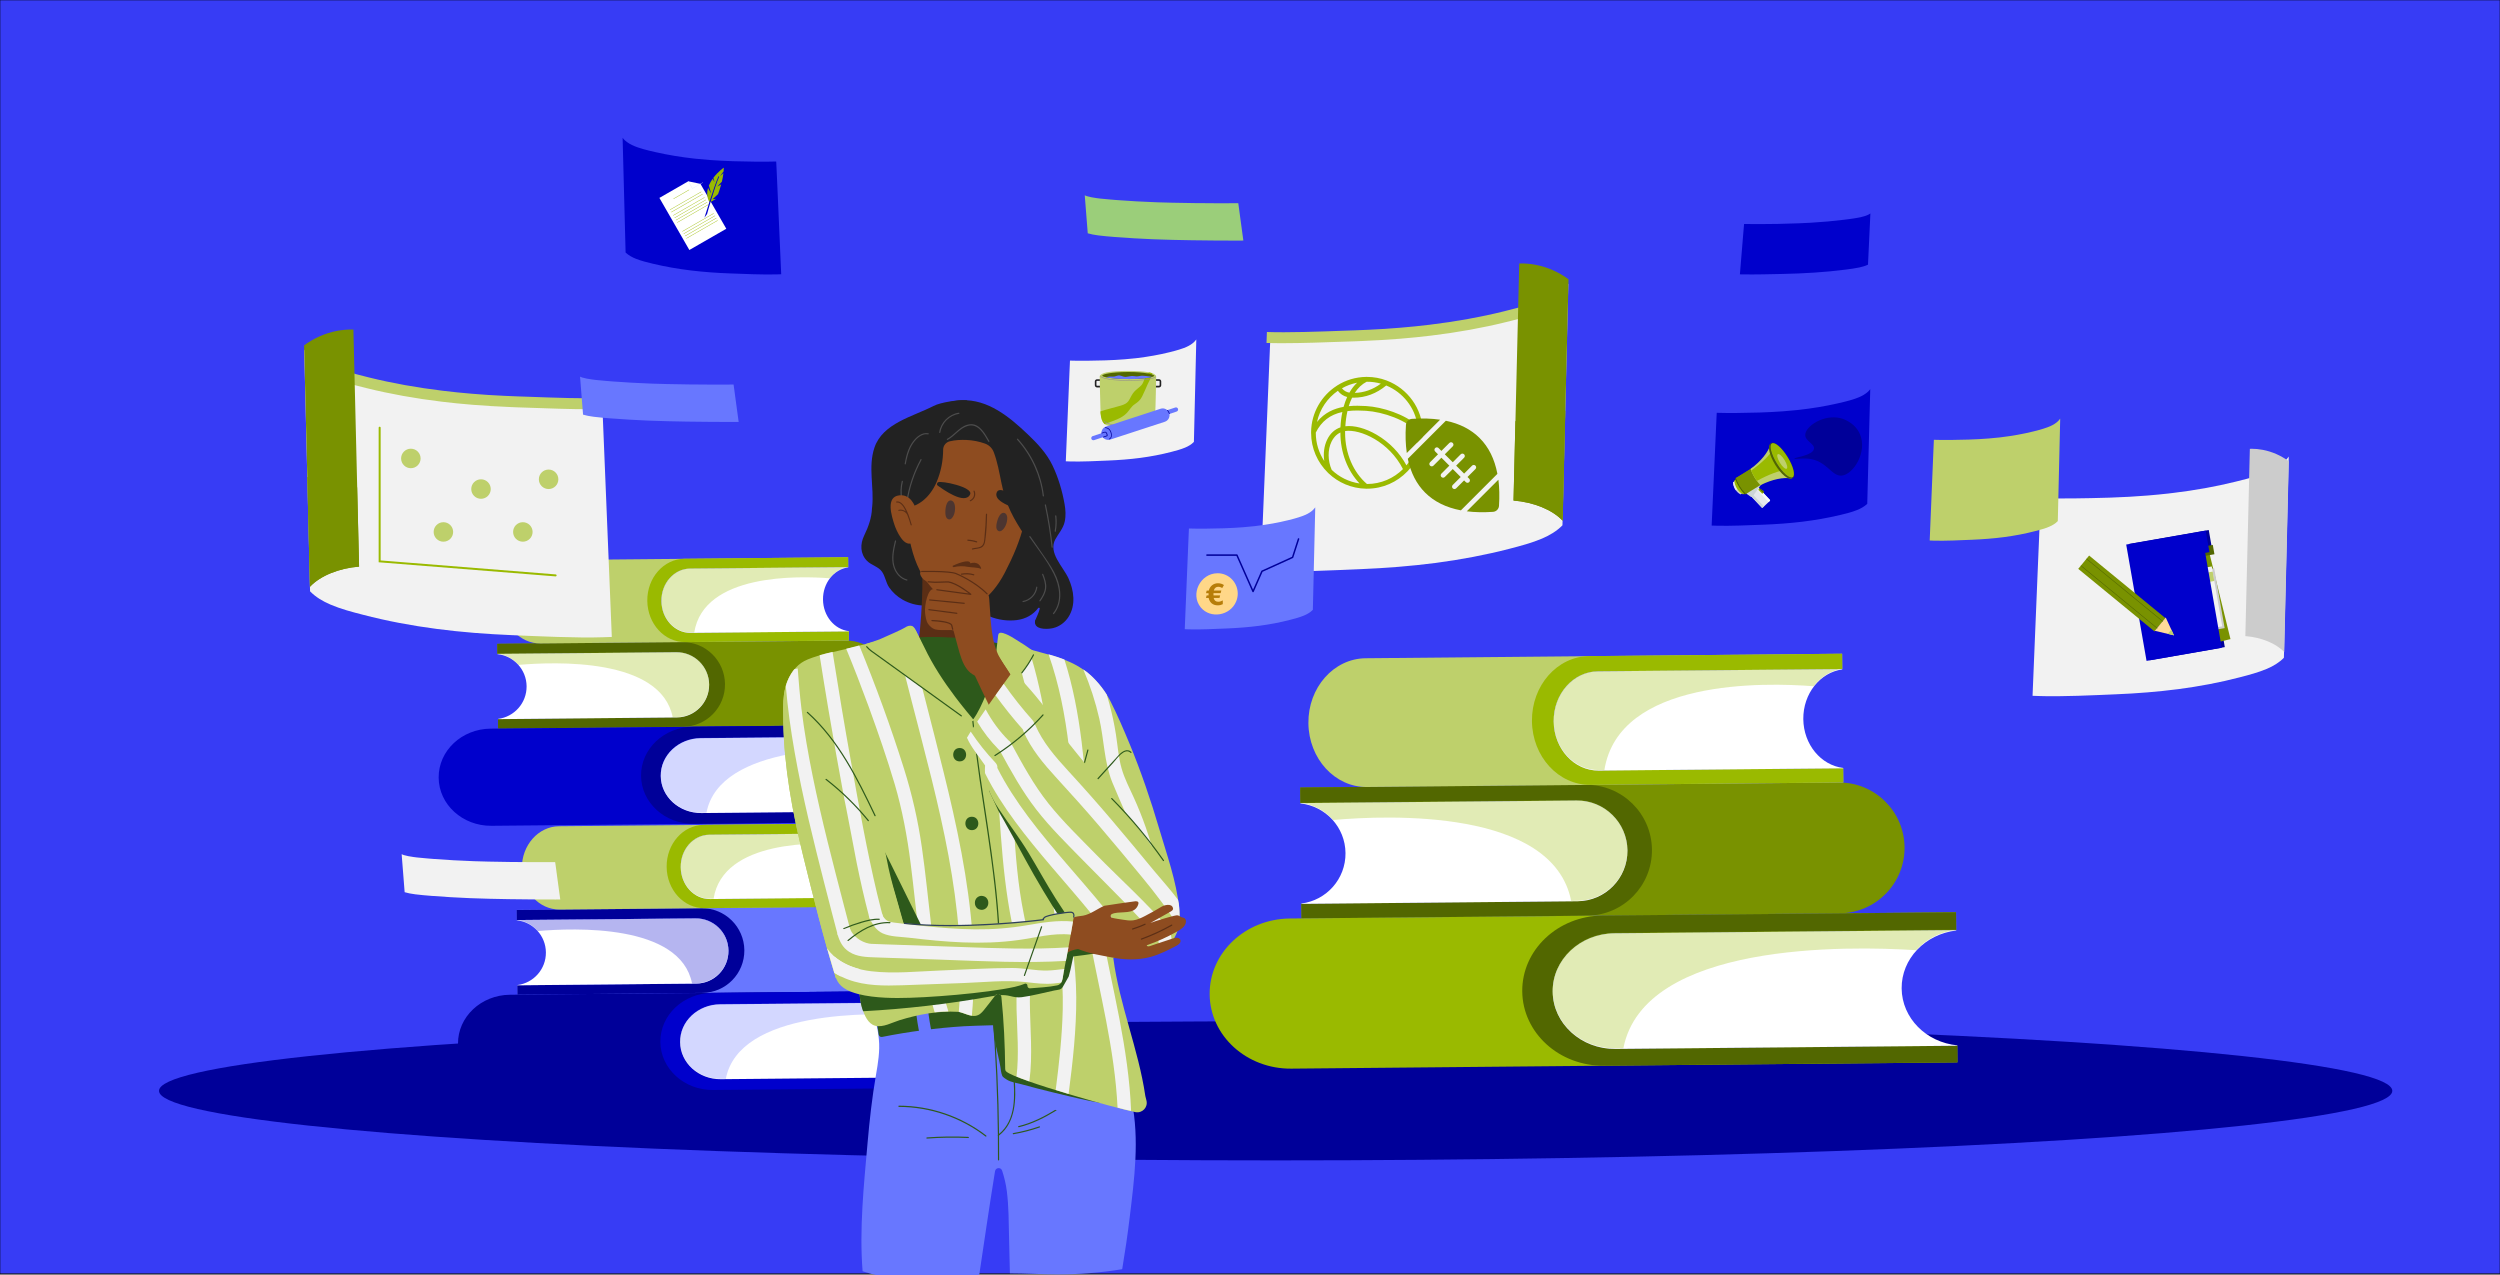 <?xml version="1.0" encoding="utf-8"?>
<!-- Generator: Adobe Illustrator 24.1.0, SVG Export Plug-In . SVG Version: 6.00 Build 0)  -->
<svg version="1.1" xmlns="http://www.w3.org/2000/svg" xmlns:xlink="http://www.w3.org/1999/xlink" x="0px" y="0px"
	 viewBox="0 0 5000 2550.6" style="enable-background:new 0 0 5000 2550.6;" xml:space="preserve">
<rect x="0" y="0" width="5000" height="2550.6" fill="#808080" stroke="none"/>
<style type="text/css">
	.st0{fill:#373CF5;stroke:#000000;stroke-miterlimit:10;}
	.st1{fill:#000099;}
	.st2{fill:#6877FF;}
	.st3{fill:#FFFFFF;}
	.st4{opacity:0.29;fill:#0000CC;enable-background:new    ;}
	.st5{fill:#BED06B;}
	.st6{fill:#9ABA00;}
	.st7{opacity:0.29;fill:#9ABA00;enable-background:new    ;}
	.st8{fill:#0000CC;}
	.st9{opacity:0.29;fill:#6877FF;enable-background:new    ;}
	.st10{fill:#799200;}
	.st11{fill:#526700;}
	.st12{fill:#F2F2F2;}
	.st13{fill:#9BCE7A;}
	.st14{fill:#222222;}
	.st15{fill:#948E8D;}
	.st16{fill:#FFD788;}
	.st17{fill:#B77D08;}
	.st18{fill:none;stroke:#000099;stroke-width:3;stroke-linecap:round;stroke-linejoin:round;stroke-miterlimit:10;}
	.st19{fill:#CCCCCC;}
	.st20{fill:#700BA2;}
	.st21{fill:#FFDA99;}
	.st22{fill:#E5E8EC;}
	.st23{fill:#F7F8FC;}
	.st24{fill:#CDD5D7;}
	.st25{fill:#30363D;}
	.st26{fill:#D9E7FF;}
	.st27{fill:#5B2E15;}
	.st28{fill:#8E4C20;}
	.st29{fill:#4D4D4D;}
	.st30{fill:#4C3530;}
	.st31{fill:#2D591B;}
	.st32{fill:#2F415B;}
	.st33{fill:none;stroke:#9ABA00;stroke-width:4;stroke-linecap:round;stroke-miterlimit:10;}
</style>
<g id="Calque_1">
	<g id="Calque_1_5_">
		<g id="Calque_1_4_">
			<g id="Calque_1_3_">
				<g id="Calque_1_2_">
					<g id="Calque_1_1_">
						<g id="Calque_2_1_">
							<rect class="st0" width="5000" height="2547.5"/>
						</g>
					</g>
				</g>
			</g>
		</g>
	</g>
</g>
<g id="Calque_6">
	<ellipse class="st1" cx="2551.3" cy="2181.7" rx="2233.3" ry="139.1"/>
</g>
<g id="Calque_4">
	<path class="st2" d="M1730.2,1813.4l-697,6.5l0.2,20.1l357.6-3.4c36.1-0.3,65.5,28.6,65.8,64.6l0,0c0.3,36.1-28.6,65.5-64.6,65.8
		l-357.6,3.4l0.2,18.8l697-6.5c46.7-0.5,84.4-38.7,83.9-85.5l0,0C1815.3,1850.5,1777,1813,1730.2,1813.4L1730.2,1813.4z"/>
	<path class="st1" d="M1488.7,1900.4L1488.7,1900.4c-0.5-46.7-38.7-84.4-85.5-83.9l-369.9,3.5l0.2,20.1l357.6-3.4
		c36.1-0.3,65.5,28.6,65.8,64.6l0,0c0.3,36.1-28.6,65.5-64.6,65.8l-357.6,3.4l0.2,18.8l369.9-3.5
		C1451.6,1985.4,1489.1,1947.2,1488.7,1900.4L1488.7,1900.4z"/>
	<path class="st3" d="M1391,1836.8l-357.5,3.3v0.5c32.5,3.4,58,30.8,58.3,64.2l0,0c0.3,33.5-24.7,61.3-57.1,65.3v0.5l357.6-3.4
		c36.1-0.3,64.9-29.8,64.6-65.8l0,0C1456.6,1865.3,1427.1,1836.4,1391,1836.8L1391,1836.8z"/>
	<path class="st4" d="M1456.9,1900.7c-0.3-36-29.8-64.9-65.8-64.6l-357.6,3.4v0.5c16.8,1.7,31.7,10,42.3,22.1
		c71.5-6.3,284.7-15,308.3,104.7l8.2-0.1C1428.3,1966.2,1457.3,1936.8,1456.9,1900.7L1456.9,1900.7z"/>
	<path class="st5" d="M1118,1652.5l616.9-5.8l0.2,19.7l-316.5,3c-31.9,0.3-57.5,29.3-57.2,64.7l0,0c0.3,35.5,26.5,64,58.3,63.7
		l316.5-3l0.2,18.5l-616.9,5.8c-41.4,0.4-75.3-36.6-75.8-82.7l0,0C1043.4,1690.5,1076.6,1652.9,1118,1652.5L1118,1652.5z"/>
	<path class="st6" d="M1333.3,1733.8L1333.3,1733.8c-0.5-46,32.8-83.7,74.2-84.1l327.4-3.1l0.2,19.7l-316.5,3
		c-31.9,0.3-57.5,29.3-57.2,64.7l0,0c0.3,35.5,26.5,64,58.3,63.7l316.5-3l0.2,18.5l-327.4,3.1
		C1367.7,1816.9,1333.7,1779.9,1333.3,1733.8L1333.3,1733.8z"/>
	<path class="st3" d="M1418.6,1669.5l316.5-3v0.5c-28.7,3.9-50.8,31.3-50.5,64.3l0,0c0.3,33,22.9,59.9,51.7,63.3v0.5l-316.5,3
		c-31.9,0.3-58-28.2-58.3-63.7l0,0C1361.1,1698.8,1386.7,1669.8,1418.6,1669.5L1418.6,1669.5z"/>
	<path class="st7" d="M1361.5,1733.6c-0.3-35.5,25.2-64.5,57.2-64.7l316.5-3v0.5c-14.8,2-27.9,10.4-37,22.5
		c-63.4-5-252.2-9.7-271,108.4l-7.3,0.1C1387.9,1797.6,1361.8,1769.1,1361.5,1733.6L1361.5,1733.6z"/>
	<path class="st1" d="M1019.9,1989.5l862.6-8.1l0.2,23l-442.5,4.1c-44.6,0.4-80.4,34.3-80,75.6l0,0c0.4,41.4,36.8,74.5,81.4,74.1
		l442.5-4.1l0.2,21.6l-862.6,8.1c-57.9,0.5-105.2-42.5-105.7-96.2l0,0C915.5,2034,962,1990,1019.9,1989.5L1019.9,1989.5z"/>
	<path class="st8" d="M1320.7,2083.9L1320.7,2083.9c-0.5-53.7,46-97.6,103.9-98.2l457.8-4.3l0.2,23l-442.5,4.1
		c-44.6,0.4-80.4,34.3-80,75.6l0,0c0.4,41.4,36.8,74.5,81.4,74.1l442.5-4.1l0.2,21.6l-457.8,4.3
		C1368.6,2180.6,1321.2,2137.6,1320.7,2083.9L1320.7,2083.9z"/>
	<path class="st3" d="M1440.2,2008.7l442.5-4.1v0.5c-40.1,4.7-71.1,36.6-70.7,75l0,0c0.4,38.5,31.9,69.8,72.1,73.7v0.5l-442.5,4.1
		c-44.6,0.4-81.1-32.8-81.4-74.1l0,0C1359.7,2042.9,1395.6,2009.1,1440.2,2008.7L1440.2,2008.7z"/>
	<path class="st9" d="M1360.1,2083.5c-0.4-41.4,35.4-75.2,80-75.6l442.5-4.1v0.5c-20.8,2.4-39,12.1-51.8,26.3
		c-88.6-5.7-352.7-10.7-379.2,127.1l-10.2,0.1C1396.9,2158,1360.5,2124.9,1360.1,2083.5L1360.1,2083.5z"/>
	<path class="st10" d="M1691.6,1281.1l-697,6.5l0.2,20.1l357.6-3.4c36.1-0.3,65.5,28.6,65.8,64.6l0,0c0.3,36.1-28.6,65.5-64.6,65.8
		l-357.6,3.4l0.2,18.8l697-6.5c46.7-0.5,84.4-38.7,83.9-85.5l0,0C1776.7,1318.2,1738.4,1280.7,1691.6,1281.1L1691.6,1281.1z"/>
	<path class="st11" d="M1450,1368.1L1450,1368.1c-0.5-46.7-38.7-84.4-85.5-83.9l-369.9,3.5l0.2,20.1l357.6-3.4
		c36.1-0.3,65.5,28.6,65.8,64.6l0,0c0.3,36.1-28.6,65.5-64.6,65.8l-357.6,3.4l0.2,18.8l369.9-3.5
		C1412.9,1453.2,1450.5,1414.9,1450,1368.1L1450,1368.1z"/>
	<path class="st3" d="M1352.4,1304.5l-357.5,3.3v0.5c32.5,3.4,58,30.8,58.3,64.2l0,0c0.3,33.5-24.7,61.3-57.1,65.3v0.5l357.6-3.4
		c36.1-0.3,64.9-29.8,64.6-65.8l0,0C1417.9,1333.1,1388.4,1304.1,1352.4,1304.5L1352.4,1304.5z"/>
	<path class="st7" d="M1418.2,1368.4c-0.3-36-29.8-64.9-65.8-64.6l-357.6,3.4v0.5c16.8,1.7,31.7,10,42.3,22.1
		c71.5-6.3,284.7-15,308.3,104.7l8.2-0.1C1389.7,1433.9,1418.6,1404.5,1418.2,1368.4L1418.2,1368.4z"/>
	<path class="st5" d="M1079.4,1120.3l616.9-5.8l0.2,19.7l-316.5,3c-31.9,0.3-57.5,29.3-57.2,64.7l0,0c0.3,35.5,26.5,64,58.3,63.7
		l316.5-3l0.2,18.5l-616.9,5.8c-41.4,0.4-75.3-36.6-75.7-82.7l0,0C1004.7,1158.3,1037.9,1120.6,1079.4,1120.3L1079.4,1120.3z"/>
	<path class="st6" d="M1294.6,1201.6L1294.6,1201.6c-0.5-46,32.8-83.7,74.2-84.1l327.4-3.1l0.2,19.7l-316.5,3
		c-31.9,0.3-57.5,29.3-57.2,64.7l0,0c0.3,35.5,26.5,64,58.3,63.7l316.5-3l0.2,18.5l-327.4,3.1
		C1329,1284.6,1295.1,1247.6,1294.6,1201.6L1294.6,1201.6z"/>
	<path class="st3" d="M1380,1137.2l316.5-3v0.5c-28.7,3.9-50.8,31.3-50.5,64.3l0,0c0.3,33,22.9,59.9,51.7,63.3v0.5l-316.5,3
		c-31.9,0.3-58-28.2-58.3-63.7l0,0C1322.5,1166.6,1348,1137.5,1380,1137.2L1380,1137.2z"/>
	<path class="st7" d="M1322.8,1201.3c-0.3-35.5,25.2-64.5,57.2-64.7l316.5-3v0.5c-14.8,2-27.9,10.4-37,22.5
		c-63.4-5-252.2-9.7-271,108.4l-7.3,0.1C1349.2,1265.3,1323.1,1236.8,1322.8,1201.3L1322.8,1201.3z"/>
	<path class="st8" d="M981.2,1457.3l862.6-8.1l0.2,23l-442.5,4.1c-44.6,0.4-80.4,34.3-80,75.6l0,0c0.4,41.4,36.8,74.5,81.4,74.1
		l442.5-4.1l0.2,21.6l-862.6,8.1c-57.9,0.5-105.2-42.5-105.7-96.2l0,0C876.8,1501.7,923.3,1457.8,981.2,1457.3L981.2,1457.3z"/>
	<path class="st1" d="M1282.1,1551.6L1282.1,1551.6c-0.5-53.7,46-97.6,103.9-98.2l457.8-4.3l0.2,23l-442.5,4.1
		c-44.6,0.4-80.4,34.3-80,75.6l0,0c0.4,41.4,36.8,74.5,81.4,74.1l442.5-4.1l0.2,21.6l-457.8,4.3
		C1329.9,1648.4,1282.6,1605.3,1282.1,1551.6L1282.1,1551.6z"/>
	<path class="st3" d="M1401.5,1476.4l442.5-4.1v0.5c-40.1,4.7-71.1,36.6-70.7,75l0,0c0.4,38.5,31.9,69.8,72.1,73.7v0.5l-442.5,4.1
		c-44.6,0.4-81.1-32.8-81.4-74.1l0,0C1321.1,1510.7,1356.9,1476.8,1401.5,1476.4L1401.5,1476.4z"/>
	<path class="st9" d="M1321.4,1551.3c-0.4-41.4,35.4-75.2,80-75.6l442.5-4.1v0.5c-20.8,2.4-39,12.1-51.8,26.3
		c-88.6-5.7-352.7-10.7-379.2,127.1l-10.2,0.1C1358.3,1625.8,1321.8,1592.6,1321.4,1551.3L1321.4,1551.3z"/>
</g>
<g id="Calque_5">
	<path class="st12" d="M3136.6,567.4c-2.6,3.6-5.4,7-8.5,10.2c-10.6,10.8-23.7,18.7-37.6,24.9c-4.4,2-8.8,3.8-13.3,5.4
		c-13.4,5-27.2,9.1-41.1,12.9c-8.8,2.4-17.7,4.6-26.5,6.8c-49.3,12.2-99.5,21-149.9,27.1c-3.7,0.4-7.5,0.9-11.2,1.3
		c-0.2,0-0.5,0-0.7,0.1c-16.5,1.9-32.9,3.4-49.4,4.8c-29.7,2.4-59.5,4-89.2,5.1c-2.6,0.1-5.2,0.2-7.9,0.3
		c-50.2,1.6-114.9,2.7-160.2,1l-0.1,2.9L2540,692l-2.3,55.9l-3.5,85.6l-12.8,308.4c6,0.2,12,0.4,17.9,0.6
		c50.5,1.8,131.7-2.1,181.9-4.2c50.4-2.1,100.7-6,150.7-12.5c49.7-6.6,99.1-15.8,147.6-28.4c21.8-5.7,44-11.5,64.7-20.3
		c15-6.4,29.4-14.9,40.7-26.5l11.7-483.4C3136.7,567.2,3136.6,567.3,3136.6,567.4z"/>
	<path class="st5" d="M3098.4,617c-5.2,2.4-10.8,4.8-16.8,7c-12.3,4.6-25.6,8.8-42.1,13.2c-9.3,2.5-18.6,4.8-26.7,6.8
		c-47.2,11.7-98.1,20.9-151.2,27.3c-20.1,2.4-40.6,4.5-61.8,6.2c-24.8,2-50.6,3.5-77.5,4.6c-4,0.2-8.1,0.3-12.2,0.5
		c-6.6,0.2-13.6,0.5-21,0.7c-39.1,1.4-85.7,3.1-124.1,3.1c-11.5,0-22.4-0.1-32-0.5l0.8-21.9c41.2,1.5,104.1-0.7,154.6-2.6
		c7.4-0.3,14.4-0.5,21-0.7c8.9-0.3,17.7-0.7,26.4-1.1c22.5-1,44.2-2.4,65.3-4.2c19.8-1.6,39.1-3.6,58-5.9
		c52.2-6.3,102.2-15.3,148.6-26.8c7.9-2,17.2-4.3,26.2-6.7c15.8-4.2,28.5-8.2,40.1-12.6c8-3,15.2-6.1,21.5-9.5
		C3096.4,601.7,3097.3,609.4,3098.4,617z"/>
	<path class="st10" d="M3136.8,558.4c-19.4-14.3-41.9-24.3-65.7-28.8c-9.8-1.9-19.7-2.8-29.6-2.7c-0.1,0.1-0.2,0.2-0.4,0.2l-2.4-0.2
		c-0.1,0-0.2,0-0.2-0.1l-7.6,315.7l-3.8,158.6c39.9,3.2,77.5,18.2,98.3,40.4l5.3-219.5l6.4-263.5
		C3136.9,558.5,3136.8,558.4,3136.8,558.4z"/>
	<path class="st10" d="M3035.6,840.7c-1.6,0.6-3.2,1.2-4.8,1.8l-3.8,158.6c39.9,3.2,77.5,18.2,98.3,40.4l5.3-219.5
		C3098.3,821.8,3065.7,829.9,3035.6,840.7z"/>
	<path class="st12" d="M608.4,699.2l11.7,483.4c11.4,11.7,25.7,20.1,40.7,26.5c20.8,8.9,42.9,14.7,64.7,20.3
		c48.5,12.7,97.9,21.9,147.6,28.4c50,6.6,100.4,10.4,150.7,12.5c50.3,2.1,131.4,6,181.9,4.2c6-0.2,12-0.4,17.9-0.6L1211,965.5
		l-3.5-85.6l-2.3-55.9l-0.9-21.9l-0.1-2.9c-45.3,1.6-110,0.6-160.2-1c-2.7-0.1-5.3-0.2-7.9-0.3c-29.8-1-59.5-2.6-89.2-5.1
		c-16.5-1.3-33-2.9-49.4-4.8c-0.2,0-0.5-0.1-0.7-0.1c-3.7-0.4-7.5-0.9-11.2-1.3c-50.4-6.1-100.6-14.9-149.9-27.1
		c-8.8-2.2-17.7-4.4-26.5-6.8c-13.9-3.7-27.7-7.9-41.1-12.9c-4.5-1.7-8.9-3.5-13.3-5.4c-13.8-6.2-26.9-14.1-37.6-24.9
		c-3.1-3.2-5.9-6.6-8.5-10.2C608.5,699.4,608.5,699.3,608.4,699.2z"/>
	<path class="st5" d="M646.8,749.1c5.2,2.4,10.8,4.8,16.8,7c12.3,4.6,25.6,8.8,42.1,13.2c9.3,2.5,18.6,4.8,26.7,6.8
		c47.2,11.7,98.1,20.9,151.2,27.3c20.1,2.4,40.6,4.5,61.8,6.2c24.8,2,50.6,3.5,77.5,4.6c4,0.2,8.1,0.3,12.2,0.5
		c6.6,0.2,13.6,0.5,21,0.7c39.1,1.4,85.7,3.1,124.1,3.1c11.5,0,22.4-0.1,32-0.5l-0.8-21.9c-41.2,1.5-104.1-0.7-154.6-2.6
		c-7.4-0.3-14.4-0.5-21-0.7c-8.9-0.3-17.7-0.7-26.4-1.1c-22.5-1-44.2-2.4-65.3-4.2c-19.8-1.6-39.1-3.6-58-5.9
		c-52.2-6.3-102.2-15.3-148.6-26.8c-7.9-2-17.2-4.3-26.2-6.7c-15.8-4.2-28.5-8.2-40.1-12.6c-8-3-15.2-6.1-21.5-9.5
		C648.8,733.8,647.8,741.4,646.8,749.1z"/>
	<path class="st10" d="M608.2,690.6l6.4,263.5l5.3,219.5c20.8-22.2,58.4-37.2,98.3-40.4l-3.8-158.6l-7.6-315.7
		c-0.1,0-0.1,0.1-0.2,0.1l-2.4,0.2c-0.2,0-0.4-0.1-0.4-0.2c-9.9,0-19.9,0.9-29.6,2.7c-23.7,4.6-46.3,14.5-65.7,28.8
		C608.3,690.5,608.2,690.5,608.2,690.6z"/>
	<path class="st10" d="M614.5,954.1l5.3,219.5c20.8-22.2,58.4-37.2,98.3-40.4l-3.8-158.6c-1.6-0.6-3.2-1.2-4.8-1.8
		C679.4,961.9,646.8,953.9,614.5,954.1z"/>
	<path class="st12" d="M2392.6,678.9c-1.1,1.5-2.3,3-3.6,4.3c-4.5,4.6-10.1,8-15.9,10.6c-1.9,0.8-3.7,1.6-5.6,2.3
		c-5.7,2.1-11.5,3.9-17.4,5.5c-3.7,1-7.5,1.9-11.2,2.9c-20.9,5.2-42.2,8.9-63.6,11.5c-1.6,0.2-3.2,0.4-4.7,0.6c-0.1,0-0.2,0-0.3,0
		c-7,0.8-14,1.5-21,2c-12.6,1-25.2,1.7-37.9,2.1c-1.1,0-2.2,0.1-3.4,0.1c-21.3,0.7-48.8,1.1-68,0.4l-0.1,1.2l-0.4,9.3l-1,23.7
		l-1.5,36.3l-5.4,130.9c2.5,0.1,5.1,0.2,7.6,0.3c21.4,0.8,55.9-0.9,77.2-1.8c21.4-0.9,42.7-2.5,64-5.3c21.1-2.8,42-6.7,62.6-12.1
		c9.3-2.4,18.7-4.9,27.5-8.6c6.4-2.7,12.5-6.3,17.3-11.3L2392.6,678.9C2392.7,678.9,2392.6,678.9,2392.6,678.9z"/>
	<path class="st12" d="M4577.5,913.1c-2.2,3-4.5,5.9-7.1,8.5c-8.9,9-19.8,15.6-31.3,20.8c-3.6,1.6-7.3,3.1-11.1,4.5
		c-11.2,4.2-22.7,7.6-34.2,10.7c-7.3,2-14.7,3.8-22,5.6c-41.1,10.2-82.8,17.5-124.9,22.6c-3.1,0.4-6.2,0.7-9.3,1.1
		c-0.2,0-0.4,0-0.6,0.1c-13.7,1.5-27.4,2.9-41.2,4c-24.7,2-49.5,3.4-74.3,4.2c-2.2,0.1-4.4,0.1-6.6,0.2
		c-41.8,1.3-95.7,2.2-133.5,0.9l-0.1,2.4l-0.7,18.2l-1.9,46.5l-3,71.3l-10.6,256.9c5,0.2,10,0.4,14.9,0.5
		c42.1,1.5,109.7-1.7,151.5-3.5c42-1.7,83.9-5,125.6-10.4c41.4-5.5,82.5-13.1,122.9-23.7c18.2-4.7,36.6-9.6,53.9-16.9
		c12.5-5.3,24.5-12.4,33.9-22.1l9.7-402.6C4577.6,913,4577.5,913,4577.5,913.1z"/>
	<path class="st2" d="M2630.5,1014.7c-1.1,1.5-2.3,3-3.6,4.3c-4.5,4.6-10.1,8-15.9,10.6c-1.9,0.8-3.7,1.6-5.6,2.3
		c-5.7,2.1-11.5,3.9-17.4,5.5c-3.7,1-7.5,1.9-11.2,2.9c-20.9,5.2-42.2,8.9-63.6,11.5c-1.6,0.2-3.2,0.4-4.7,0.6c-0.1,0-0.2,0-0.3,0
		c-7,0.8-14,1.5-21,2c-12.6,1-25.2,1.7-37.9,2.1c-1.1,0-2.2,0.1-3.4,0.1c-21.3,0.7-48.8,1.1-68,0.4l-0.1,1.2l-0.4,9.3l-1,23.7
		l-1.5,36.3l-5.4,130.9c2.5,0.1,5.1,0.2,7.6,0.3c21.4,0.8,55.9-0.9,77.2-1.8c21.4-0.9,42.7-2.5,64-5.3c21.1-2.8,42-6.7,62.6-12.1
		c9.3-2.4,18.7-4.9,27.5-8.6c6.4-2.7,12.5-6.3,17.3-11.3L2630.5,1014.7C2630.5,1014.7,2630.5,1014.7,2630.5,1014.7z"/>
	<path class="st5" d="M4120.4,837.3c-1.1,1.5-2.3,3-3.6,4.3c-4.5,4.6-10.1,8-15.9,10.6c-1.9,0.8-3.7,1.6-5.6,2.3
		c-5.7,2.1-11.5,3.9-17.4,5.5c-3.7,1-7.5,1.9-11.2,2.9c-20.9,5.2-42.2,8.9-63.6,11.5c-1.6,0.2-3.2,0.4-4.7,0.6c-0.1,0-0.2,0-0.3,0
		c-7,0.8-14,1.5-21,2c-12.6,1-25.2,1.7-37.9,2.1c-1.1,0-2.2,0.1-3.4,0.1c-21.3,0.7-48.8,1.1-68,0.4l-0.1,1.2l-0.4,9.3l-1,23.7
		l-1.5,36.3l-5.4,130.9c2.5,0.1,5.1,0.2,7.6,0.3c21.4,0.8,55.9-0.9,77.2-1.8c21.4-0.9,42.7-2.5,64-5.3c21.1-2.8,42-6.7,62.6-12.1
		c9.3-2.4,18.7-4.9,27.5-8.6c6.4-2.7,12.5-6.3,17.3-11.3L4120.4,837.3C4120.5,837.3,4120.4,837.3,4120.4,837.3z"/>
	<path class="st8" d="M3740.8,426.9c-1.1,0.8-2.3,1.5-3.6,2.2c-4.5,2.3-10.1,4-15.9,5.3c-1.9,0.4-3.7,0.8-5.6,1.1
		c-5.7,1.1-11.5,1.9-17.4,2.7c-3.7,0.5-7.5,1-11.2,1.4c-20.9,2.6-42.2,4.5-63.6,5.7c-1.6,0.1-3.2,0.2-4.7,0.3c-0.1,0-0.2,0-0.3,0
		c-7,0.4-14,0.7-21,1c-12.6,0.5-25.2,0.9-37.9,1.1c-1.1,0-2.2,0-3.4,0.1c-21.3,0.3-48.8,0.6-68,0.2l-0.1,0.6l-0.4,4.6l-1,11.9
		l-1.5,18.2l-5.4,65.4c2.5,0,5.1,0.1,7.6,0.1c21.4,0.4,55.9-0.4,77.2-0.9c21.4-0.4,42.7-1.3,64-2.7c21.1-1.4,42-3.3,62.6-6
		c9.3-1.2,18.7-2.4,27.5-4.3c6.4-1.4,12.5-3.2,17.3-5.6L3740.8,426.9C3740.8,426.9,3740.8,426.9,3740.8,426.9z"/>
	<path class="st8" d="M3740.7,778.2c-1.3,1.7-2.8,3.3-4.4,4.9c-5.5,5.1-12.2,8.9-19.4,11.8c-2.3,0.9-4.5,1.8-6.9,2.6
		c-6.9,2.4-14,4.3-21.2,6.1c-4.5,1.1-9.1,2.2-13.6,3.2c-25.4,5.8-51.3,10-77.3,12.9c-1.9,0.2-3.8,0.4-5.8,0.6c-0.1,0-0.2,0-0.4,0
		c-8.5,0.9-17,1.6-25.5,2.3c-15.3,1.1-30.7,1.9-46,2.4c-1.3,0-2.7,0.1-4.1,0.1c-25.9,0.8-59.3,1.3-82.6,0.5l-0.1,1.4l-0.5,10.4
		l-1.2,26.5l-1.8,40.7l-6.6,146.5c3.1,0.1,6.2,0.2,9.2,0.3c26.1,0.9,67.9-1,93.8-2c26-1,51.9-2.8,77.7-5.9
		c25.6-3.1,51.1-7.5,76.1-13.5c11.3-2.7,22.7-5.4,33.4-9.7c7.8-3,15.1-7.1,21-12.6l6-229.6C3740.8,778.1,3740.8,778.2,3740.7,778.2z
		"/>
	<path class="st8" d="M1245.2,275.5l6,229.6c5.9,5.5,13.3,9.6,21,12.6c10.7,4.2,22.1,7,33.4,9.7c25,6,50.5,10.4,76.1,13.5
		c25.8,3.1,51.8,5,77.7,5.9c25.9,1,67.8,2.8,93.8,2c3.1-0.1,6.2-0.2,9.2-0.3L1556,402l-1.8-40.7l-1.2-26.5l-0.5-10.4l-0.1-1.4
		c-23.4,0.8-56.7,0.3-82.6-0.5c-1.4,0-2.7-0.1-4.1-0.1c-15.4-0.5-30.7-1.3-46-2.4c-8.5-0.6-17-1.4-25.5-2.3c-0.1,0-0.2,0-0.4,0
		c-1.9-0.2-3.8-0.4-5.8-0.6c-26-2.9-51.9-7.1-77.3-12.9c-4.5-1-9.1-2.1-13.6-3.2c-7.2-1.8-14.3-3.7-21.2-6.1
		c-2.3-0.8-4.6-1.6-6.9-2.6c-7.1-2.9-13.9-6.7-19.4-11.8c-1.6-1.5-3.1-3.1-4.4-4.9C1245.3,275.6,1245.3,275.6,1245.2,275.5z"/>
	<path class="st2" d="M1160.1,753.3l6,76c5.9,1.8,13.3,3.2,21,4.2c10.7,1.4,22.1,2.3,33.4,3.2c25,2,50.5,3.4,76.1,4.5
		c25.8,1,51.8,1.6,77.7,2c25.9,0.3,67.8,0.9,93.8,0.7c3.1,0,6.2-0.1,9.2-0.1l-6.6-48.5l-1.8-13.5l-1.2-8.8l-0.5-3.4l-0.1-0.5
		c-23.4,0.3-56.7,0.1-82.6-0.2c-1.4,0-2.7,0-4.1,0c-15.4-0.2-30.7-0.4-46-0.8c-8.5-0.2-17-0.5-25.5-0.7c-0.1,0-0.2,0-0.4,0
		c-1.9-0.1-3.8-0.1-5.8-0.2c-26-1-51.9-2.3-77.3-4.3c-4.5-0.3-9.1-0.7-13.6-1.1c-7.2-0.6-14.3-1.2-21.2-2c-2.3-0.3-4.6-0.5-6.9-0.9
		c-7.1-1-13.9-2.2-19.4-3.9C1163,754.4,1161.6,753.9,1160.1,753.3C1160.2,753.3,1160.2,753.3,1160.1,753.3z"/>
	<path class="st13" d="M2169.5,390.6l6,76c5.9,1.8,13.3,3.2,21,4.2c10.7,1.4,22.1,2.3,33.4,3.2c25,2,50.5,3.4,76.1,4.5
		c25.8,1,51.8,1.6,77.7,2c25.9,0.3,67.8,0.9,93.8,0.7c3.1,0,6.2-0.1,9.2-0.1l-6.6-48.5l-1.8-13.5l-1.2-8.8l-0.5-3.4l-0.1-0.5
		c-23.4,0.3-56.7,0.1-82.6-0.2c-1.4,0-2.7,0-4.1,0c-15.4-0.2-30.7-0.4-46-0.8c-8.5-0.2-17-0.5-25.5-0.7c-0.1,0-0.2,0-0.4,0
		c-1.9-0.1-3.8-0.1-5.8-0.2c-26-1-51.9-2.3-77.3-4.3c-4.5-0.3-9.1-0.7-13.6-1.1c-7.2-0.6-14.3-1.2-21.2-2c-2.3-0.3-4.6-0.5-6.9-0.9
		c-7.1-1-13.9-2.2-19.4-3.9C2172.4,391.7,2171,391.2,2169.5,390.6C2169.6,390.6,2169.6,390.6,2169.5,390.6z"/>
	<path class="st12" d="M803.3,1708.4l6,76c5.9,1.8,13.3,3.2,21,4.2c10.7,1.4,22.1,2.3,33.4,3.2c25,2,50.5,3.4,76.1,4.5
		c25.8,1,51.8,1.6,77.7,2c25.9,0.3,67.8,0.9,93.8,0.7c3.1,0,6.2-0.1,9.2-0.1l-6.6-48.5l-1.8-13.5l-1.2-8.8l-0.5-3.4l-0.1-0.5
		c-23.4,0.3-56.7,0.1-82.6-0.2c-1.4,0-2.7,0-4.1,0c-15.4-0.2-30.7-0.4-46-0.8c-8.5-0.2-17-0.5-25.5-0.7c-0.1,0-0.2,0-0.4,0
		c-1.9-0.1-3.8-0.1-5.8-0.2c-26-1-51.9-2.3-77.3-4.3c-4.5-0.3-9.1-0.7-13.6-1.1c-7.2-0.6-14.3-1.2-21.2-2c-2.3-0.3-4.6-0.5-6.9-0.9
		c-7.1-1-13.9-2.2-19.4-3.9C806.2,1709.5,804.8,1709,803.3,1708.4C803.4,1708.4,803.4,1708.4,803.3,1708.4z"/>
	<g>
		<g>
			<g>
				<path class="st14" d="M2318,774.9h-10.4v-16.5h10.4c2.5,0,4.5,2,4.5,4.5v7.4C2322.6,772.8,2320.5,774.9,2318,774.9z M2311,771.5
					h7c0.7,0,1.2-0.5,1.2-1.2v-7.4c0-0.7-0.5-1.2-1.2-1.2h-7V771.5z"/>
			</g>
			<g>
				<path class="st14" d="M2204.5,774.9h-10.4c-2.5,0-4.5-2-4.5-4.5v-7.4c0-2.5,2-4.5,4.5-4.5h10.4V774.9z M2194.1,761.7
					c-0.7,0-1.2,0.5-1.2,1.2v7.4c0,0.7,0.5,1.2,1.2,1.2h7v-9.8H2194.1z"/>
			</g>
			<path class="st5" d="M2312.3,753c0,0-1,63.9-1.9,73.8c-0.9,9.9-3.1,16.6-7.5,21c-6.7,6.7-20.9,6.6-29.6,7
				c-12,0.6-23.9,0.6-35.9,0.2c-7.8-0.3-22.7-2.6-27.9-6.6c-0.3-0.2-0.5-0.4-0.7-0.6c-4.5-4.5-6.6-11.1-7.5-21
				c-0.1-0.9-0.2-2.2-0.2-3.8c-0.8-16.9-1.7-70-1.7-70s-0.6-5.1,13.8-8.2c18.6-4,66.9-4,85.5,0c0.1,0,0.3,0.1,0.4,0.1
				c2.3,0.5,4.1,1,5.7,1.6C2312.7,749.5,2312.3,753,2312.3,753z"/>
			<path class="st6" d="M2298.8,744.9c-9.8,3.4-9.5,18.3-15.8,25.3c-4.5,5-10.4,8.4-14.8,13.5c-4.2,4.9-6.7,10.5-9.8,16.1
				c-3.7,6.8-10.3,9.6-17.4,11.6c-7.1,2-14.2,3.8-21.2,5.8c-6.2,1.8-12.8,3.3-18.9,5.7c0.1,1.6,0.2,2.9,0.2,3.8
				c0.9,9.9,3.1,16.6,7.5,21c0.2,0.2,0.4,0.4,0.7,0.6c0.9-0.4,1.7-0.8,2.4-1.1c14.3-5.5,31.3-9.9,42.1-21.4
				c5.5-5.9,8.7-12.8,15.7-17.4c6.4-4.3,11-8.1,14.6-15.2c4.1-8,7.5-16.5,11.2-24.7c3.1-6.9,8.2-14.6,9.1-22.2
				C2303,745.9,2301.1,745.4,2298.8,744.9z"/>
			<path class="st11" d="M2308.5,751.7c-0.3,0.7-1.8,1.4-4.2,2.2c-7,2.1-22.4,4.2-46,4.2c-20.7,0-36.9-1.6-45.9-3.5
				c-5.5-1.1-8.3-2.4-7.9-3.5c1.1-2.8,18-6.9,51.2-7.1C2288.9,743.7,2309.8,749.2,2308.5,751.7z"/>
			<g>
				<path class="st15" d="M2254.9,853c-37.1,0-46.3-9.4-46.7-9.9c-0.2-0.2-0.2-0.6,0-0.8c0.2-0.2,0.6-0.2,0.8,0
					c0.1,0.1,9.6,9.8,47.5,9.5c37.8-0.3,45.7-7.5,45.7-7.6c0.2-0.2,0.6-0.2,0.8,0c0.2,0.2,0.2,0.6,0,0.8c-0.3,0.3-8.1,7.6-46.5,7.9
					C2256,853,2255.4,853,2254.9,853z"/>
			</g>
			<g>
				<path class="st15" d="M2258.2,761.5c-0.2,0-0.4,0-0.6,0c-51.6-0.1-56.7-8.1-56.9-8.4c-0.2-0.3-0.1-0.6,0.2-0.8
					c0.3-0.1,0.6-0.1,0.8,0.2c0.1,0.1,5.8,7.8,55.9,7.9c0.2,0,0.4,0,0.6,0c47,0,52.2-6.9,52.2-7c0.1-0.3,0.5-0.4,0.8-0.2
					c0.3,0.1,0.4,0.5,0.2,0.8C2311.2,754.2,2306.6,761.5,2258.2,761.5z"/>
			</g>
		</g>
		<path class="st2" d="M2296.4,752.6c-3.8-0.5-7.8-1.1-11.6-1.2c-4-0.1-7.7,1.5-11.7,1.4c-3.7-0.1-7.1-1.2-10.9-0.7
			c-3.7,0.4-7.2,1.6-10.9,1.7c-4.3,0.1-7.7-2.2-11.8-2.8c-3.7-0.6-6.7,1.2-10.2,1.9c-4.4,0.9-8.8-0.3-13.2,0.6
			c-1.3,0.3-2.6,0.6-3.8,1.2c9,1.9,25.2,3.5,45.9,3.5c23.6,0,39-2.1,46-4.2C2301.5,752.9,2297.4,752.7,2296.4,752.6z"/>
		<g>
			<path class="st2" d="M2329.7,843.5l-109,35.6c-7.2,2.4-15-1.5-17.3-8.7l0,0c-2.4-7.2,1.5-15,8.7-17.3l109-35.6
				c7.2-2.4,15,1.5,17.3,8.7l0,0C2340.8,833.4,2336.9,841.1,2329.7,843.5z"/>
			<path class="st2" d="M2182.7,877.6L2182.7,877.6c-0.7-2.2,0.5-4.6,2.7-5.4l24.3-8l2.7,8.1l-24.3,8
				C2185.8,881,2183.4,879.8,2182.7,877.6z"/>
			<path class="st2" d="M2356,817.7L2356,817.7c-0.7-2.2-3.1-3.5-5.4-2.7l-24.3,8l2.7,8.1l24.3-8
				C2355.6,822.3,2356.8,819.9,2356,817.7z"/>
			<g>
				<path class="st1" d="M2218.6,878.8c-0.3,0.1-0.7-0.2-0.8-0.5c-0.1-0.4,0.1-0.8,0.5-0.9c0.3-0.1,6.4-2.4,2.7-12.9
					c-3-8.6-10.1-8.4-10.2-8.4c-0.4,0-0.8-0.3-0.8-0.7c0-0.4,0.3-0.8,0.7-0.8c0.1,0,8.3-0.2,11.7,9.4c1.5,4.5,1.6,8.2,0.2,11
					c-1.4,2.9-3.8,3.7-3.9,3.7C2218.7,878.8,2218.7,878.8,2218.6,878.8z"/>
			</g>
			<g>
				<path class="st1" d="M2206.9,874.8c-0.3,0.1-0.7-0.1-0.8-0.5c-0.1-0.4,0.1-0.8,0.5-0.9l6.9-2.4c0.1-0.5,0.1-1.8-0.8-3.8
					c-1.1-2.6-2.8-2.3-2.8-2.3l-6,2c-0.4,0.1-0.8-0.1-0.9-0.5c-0.1-0.4,0.1-0.8,0.5-0.9l6.1-2c0.2,0,3-0.6,4.6,3.1
					c1.5,3.4,0.8,5.1,0.7,5.3l-0.1,0.3l-7.6,2.6C2207,874.8,2207,874.8,2206.9,874.8z"/>
			</g>
			<g>
				<path class="st1" d="M2338.7,828C2338.6,828,2338.6,828,2338.7,828c-0.4,0-0.8-0.2-0.8-0.7l0,0c0,0-0.1-1-1.3-3
					c-1.2-2.1-2.2-3.1-2.2-3.1c-0.3-0.3-0.3-0.8,0-1c0.3-0.3,0.8-0.3,1,0c0,0,1.1,1.1,2.5,3.5c1.4,2.3,1.5,3.5,1.5,3.6
					C2339.3,827.5,2339.1,827.9,2338.7,828z"/>
			</g>
		</g>
	</g>
	<g>
		<path class="st16" d="M2475.5,1187.9c-0.1,4.9-1.1,9.9-3.1,14.9c-11.8,28.7-51.4,35.5-70.8,12.1c-21.8-26.4-1-68.4,33.6-68.4
			C2458.5,1146.4,2475.9,1166.1,2475.5,1187.9z"/>
		<g>
			<path class="st17" d="M2436.4,1203.5c3.4,0,6.4-1.1,9.2-2.7v7.6c-3.3,1.5-6.2,2.3-10.1,2.3c-9.8,0-16.2-5.5-18.2-14.8h-5.4
				l1.4-5.1h3.8v-4.4h-5.1l1.4-5.2h4.1c2.4-9.2,9.6-14.7,18.4-14.7c5.1,0,8.9,1.5,12,3.6l-3.5,6c-2.6-1.7-5-2.5-8.1-2.5
				c-4,0-7.3,2.4-8.8,7.5h15.2l-1.4,5.2H2427v4.5h13.3l-1.3,5.1h-11.7C2428.6,1201.2,2431.6,1203.5,2436.4,1203.5z"/>
		</g>
	</g>
	<polyline class="st18" points="2413.9,1110.2 2473.8,1110.2 2506.1,1183 2524,1142.5 2585.2,1114.7 2597.1,1077.9 	"/>
	<g>
		<polygon class="st1" points="4417.5,1060 4409,1061.5 4395.8,1063.8 4258.5,1087.8 4299.2,1320.5 4449.6,1294.2 4416.5,1104.5 
			4425,1103 		"/>
		
			<rect x="4313.9" y="1089.7" transform="matrix(0.971 -0.238 0.238 0.971 -158.002 1077.769)" class="st10" width="125.7" height="204.9"/>
		
			<rect x="4306.9" y="1147.2" transform="matrix(0.985 -0.172 0.172 0.985 -142.605 770.233)" class="st19" width="133.4" height="121.6"/>
		
			<rect x="4302" y="1143.6" transform="matrix(0.985 -0.172 0.172 0.985 -142.052 769.338)" class="st12" width="133.4" height="121.6"/>
		
			<rect x="4408.8" y="1091.4" transform="matrix(0.985 -0.172 0.172 0.985 -123.504 776.331)" class="st11" width="19" height="19"/>
		
			<rect x="4408.5" y="1144.8" transform="matrix(0.985 -0.172 0.172 0.985 -132.688 777.072)" class="st5" width="19" height="19"/>
		
			<rect x="4329.4" y="1105.9" transform="matrix(0.985 -0.172 0.172 0.985 -127.174 762.89)" class="st20" width="19" height="19"/>
		<polygon class="st8" points="4411.4,1061.3 4402.9,1062.8 4389.6,1065.1 4252.4,1089.1 4293.1,1321.8 4443.5,1295.6 
			4410.4,1105.8 4418.9,1104.3 		"/>
	</g>
	<g>
		
			<rect x="4227" y="1086.9" transform="matrix(0.634 -0.773 0.773 0.634 636.357 3716.072)" class="st10" width="34.4" height="197.6"/>
		<polygon class="st21" points="4347.9,1270.7 4331.5,1235 4309.7,1261.6 		"/>
		<polygon class="st5" points="4335.7,1267.7 4347.9,1270.7 4342.7,1259.2 		"/>
		
			<rect x="4249.2" y="1080.1" transform="matrix(0.634 -0.773 0.773 0.634 643.666 3717.907)" class="st11" width="1.1" height="197.6"/>
		
			<rect x="4238" y="1093.8" transform="matrix(0.634 -0.773 0.773 0.634 629.037 3714.255)" class="st11" width="1.1" height="197.6"/>
	</g>
	<path class="st19" d="M4577.5,922.5c-15.3-11.3-33.1-19.2-51.9-22.8c-7.7-1.5-15.6-2.2-23.4-2.2c-0.1,0.1-0.2,0.2-0.4,0.2l-1.9-0.1
		c-0.1,0-0.1,0-0.2-0.1l-6,249.4l-3,125.3c31.6,2.5,61.2,14.4,77.7,31.9l4.2-173.4l5-208.2C4577.6,922.5,4577.6,922.5,4577.5,922.5z
		"/>
	<g>
		<path class="st19" d="M3487.8,984.8c-2.2,1.4-4.5,2.8-6.8,4.1c-8.8-5-14.4-14.1-14.9-24.3c2.2-1.4,4.5-2.8,6.8-4.1
			C3477.9,968.6,3482.8,976.7,3487.8,984.8z"/>
		<path class="st22" d="M3481.5,974.5c-2.9-4.7-5.7-9.3-8.6-14c-2.2,1.4-4.5,2.8-6.8,4.1c0.3,5.8,2.3,11.3,5.6,15.9
			C3475,978.5,3478.2,976.5,3481.5,974.5z"/>
		<path class="st22" d="M3539.9,999.9c0.4,0.5,0.4,1.2,0,1.7l-14.5,13.7c-0.5,0.4-1.2,0.4-1.7,0l-23.1-24.5c-0.4-0.5-0.4-1.2,0-1.7
			l14.5-13.7c0.5-0.4,1.2-0.4,1.7,0L3539.9,999.9z"/>
		<path class="st23" d="M3539.9,999.9l-23.1-24.5c-0.4-0.5-1.2-0.5-1.7,0l-14.5,13.7c-0.4,0.3-0.4,0.9-0.2,1.4l11.8-11.1
			c0.5-0.4,1.2-0.4,1.7,0l23.1,24.5c0.1,0.1,0.1,0.2,0.1,0.3l2.7-2.6C3540.3,1001,3540.3,1000.3,3539.9,999.9z"/>
		<path class="st24" d="M3505.3,988.8c-0.4-0.5-0.4-1.2,0-1.7l11.9-11.3l-0.5-0.5c-0.4-0.5-1.2-0.5-1.7,0l-14.5,13.7
			c-0.5,0.4-0.5,1.2,0,1.7l23.1,24.5c0.4,0.5,1.2,0.5,1.7,0l2.6-2.4L3505.3,988.8z"/>
		<path class="st24" d="M3524.7,960.7c1.3,0.9,1.6,2.6,0.7,3.8l-20,28.4c-0.9,1.3-2.6,1.6-3.8,0.7l-13.8-9.8
			c-1.3-0.9-1.6-2.6-0.7-3.8l20-28.4c0.9-1.3,2.6-1.6,3.8-0.7L3524.7,960.7z"/>
		<path class="st6" d="M3493.8,984c-2.6,1.6-5.2,3.2-7.8,4.8c-10.2-5.8-16.7-16.4-17.3-28.1c2.6-1.6,5.2-3.2,7.8-4.8
			C3482.3,965.3,3488.1,974.6,3493.8,984z"/>
		<path class="st11" d="M3493.3,987c-1.2,0.8-2.4,1.5-3.6,2.3c-8.4-8.6-15.8-20.6-19.6-32c1.2-0.8,2.4-1.5,3.6-2.3
			C3480.1,965.7,3486.7,976.3,3493.3,987z"/>
		<g>
			<path class="st10" d="M3526.2,966.8c-1.2,0.8-33.1,20.3-34.3,21.1c-8.4-8.6-15.8-20.6-19.6-32c1.2-0.8,33.1-20.3,34.3-21.1
				C3513.1,945.4,3519.7,956.1,3526.2,966.8z"/>
			<path class="st10" d="M3506.3,934.9c-0.1,0-0.2,0.1-0.3,0.2c-0.3,0.2-0.8,0.5-1.4,0.8c-0.2,0.1-0.4,0.2-0.6,0.4
				c-0.4,0.2-0.8,0.5-1.3,0.8c-0.2,0.1-0.5,0.3-0.7,0.4c-0.5,0.3-1.1,0.7-1.7,1c-1.1,0.6-2.2,1.4-3.4,2.1c-0.8,0.5-1.6,1-2.5,1.5
				c-3.6,2.2-7.6,4.7-11.1,6.9c-1.3,0.8-2.5,1.6-3.7,2.3c-0.6,0.3-1.1,0.7-1.7,1c-3.2,1.9-5.4,3.3-5.7,3.5c2.9,8.5,7.8,17.5,13.6,25
				l35.5-21.8c-5-8.1-9.9-16.1-14.9-24.3C3506.5,934.8,3506.4,934.9,3506.3,934.9z"/>
		</g>
		<path class="st6" d="M3527.2,982.4l-8.2-5.8l-1.9,1.9c-0.5,0.5-0.5,1.4,0,1.9l7.6,7.4l2.8-3.9
			C3527.9,983.5,3527.8,982.8,3527.2,982.4z"/>
		<path class="st11" d="M3519.1,976.6l-0.6,0.6c-0.1,0.4,0,1,0.3,1.3l7.4,7.3l1.3-1.8c0.4-0.5,0.2-1.3-0.3-1.7L3519.1,976.6z"/>
		<path class="st5" d="M3565.2,920.8c-7.4-12.1-15.6-23-24-32.4c-4.5,15.6-18.9,33.8-39.9,49.3l0,0.1c-0.1,1,2.8,8.8,8,17.4
			s10.9,14.7,11.8,15l0,0c0,0,0,0,0.1,0l0,0l0,0c23.3-11.6,46-16.2,61.9-13.3C3578.6,945.1,3572.6,932.9,3565.2,920.8z"/>
		<path class="st6" d="M3563.9,918.8c-1.3-1.9-2.5-3.9-3.7-5.8c-4-5.7-8.6-10.7-13.5-14.9c-7,12-23,27.7-44.3,43
			c1.3,3.3,3.6,8.5,7,14c1.5,2.5,3.1,4.7,4.5,6.7c23.4-13,44.9-20.9,58.9-22C3570.9,932.7,3567.9,925.6,3563.9,918.8z"/>
		<path class="st11" d="M3550.3,929.5c11.8,19.2,26.9,31.4,33.6,27.3c6.8-4.2,2.7-23.1-9.1-42.3c-11.8-19.2-26.9-31.4-33.6-27.3
			C3534.4,891.3,3538.5,910.3,3550.3,929.5z"/>
		<path class="st25" d="M3553.4,927.5c11.8,19.2,26.3,31.7,32.4,28.1c6.1-3.7,1.4-22.4-10.4-41.6c-11.8-19.2-26.3-31.7-32.4-28.1
			C3537,889.7,3541.6,908.3,3553.4,927.5z"/>
		<path class="st6" d="M3553.8,927.3c11.5,18.7,25.6,30.9,31.5,27.2c5.9-3.6,1.4-21.7-10.1-40.4c-11.5-18.7-25.6-30.9-31.5-27.2
			C3537.8,890.6,3542.3,908.6,3553.8,927.3z"/>
		<path class="st5" d="M3559.9,925.7c4.9,8,10.9,13.2,13.5,11.7c2.5-1.6,0.6-9.3-4.3-17.3s-10.9-13.2-13.5-11.7
			S3555,917.7,3559.9,925.7z"/>
	</g>
	<path class="st1" d="M3627.9,897.8c1.9-10.1-17.2-15.2-17.4-27.6c-0.3-17.5,37-42.3,70.9-33.8c2.2,0.5,27.6,7.4,38.3,31.5
		c15.6,35.4-12.6,80.8-36,83.3c-20.7,2.2-29.7-30.1-67-33.8c-13.7-1.4-27.8,1.5-28-0.2C3588.2,914.7,3625.3,911.4,3627.9,897.8z"/>
	<g>
		<g>
			<polygon class="st3" points="1376.5,362.6 1318.8,395.8 1378.7,500 1452.6,457.5 1400.9,367.7 			"/>
			<path class="st26" d="M1405.7,365.4l-20.7,11.9c-0.2,0.1-0.4,0.1-0.5-0.2l-8.3-14.3c-0.1-0.2-0.1-0.4,0.2-0.5
				c0.2-0.1,0.4-0.1,0.5,0.2l8.1,14.1l20.4-11.7c0.2-0.1,0.4-0.1,0.5,0.2C1405.9,365.1,1405.8,365.3,1405.7,365.4z"/>
			<path class="st6" d="M1378.2,380.1l-30.8,17.7c-0.2,0.1-0.4,0.1-0.5-0.2c-0.1-0.2-0.1-0.4,0.2-0.5l30.8-17.7
				c0.2-0.1,0.4-0.1,0.5,0.2C1378.4,379.8,1378.3,380,1378.2,380.1z"/>
			<path class="st6" d="M1402.5,384l-62.2,35.8c-0.2,0.1-0.4,0.1-0.5-0.2c-0.1-0.2-0.1-0.4,0.2-0.5l62.2-35.8
				c0.2-0.1,0.4-0.1,0.5,0.2C1402.7,383.6,1402.7,383.9,1402.5,384z"/>
			<path class="st6" d="M1405.2,388.7l-62.2,35.8c-0.2,0.1-0.4,0.1-0.5-0.2c-0.1-0.2-0.1-0.4,0.2-0.5l62.2-35.8
				c0.2-0.1,0.4-0.1,0.5,0.2C1405.5,388.3,1405.4,388.5,1405.2,388.7z"/>
			<path class="st6" d="M1409,395.3l-62.2,35.8c-0.2,0.1-0.4,0.1-0.5-0.2c-0.1-0.2-0.1-0.4,0.2-0.5l62.2-35.8
				c0.2-0.1,0.4-0.1,0.5,0.2S1409.3,395.2,1409,395.3z"/>
			<path class="st6" d="M1411.8,400.1l-62.2,35.8c-0.2,0.1-0.4,0.1-0.5-0.2c-0.1-0.2-0.1-0.4,0.2-0.5l62.2-35.8
				c0.2-0.1,0.4-0.1,0.5,0.2C1412,399.7,1412,399.9,1411.8,400.1z"/>
			<path class="st6" d="M1414.5,404.7l-62.2,35.8c-0.2,0.1-0.4,0.1-0.5-0.2c-0.1-0.2-0.1-0.4,0.2-0.5l62.2-35.8
				c0.2-0.1,0.4-0.1,0.5,0.2C1414.7,404.4,1414.6,404.6,1414.5,404.7z"/>
			<path class="st6" d="M1417.1,409.4l-62.2,35.8c-0.2,0.1-0.4,0.1-0.5-0.2c-0.1-0.2-0.1-0.4,0.2-0.5l62.2-35.8
				c0.2-0.1,0.4-0.1,0.5,0.2C1417.4,409.1,1417.3,409.3,1417.1,409.4z"/>
			<path class="st6" d="M1427.4,427.2l-62.2,35.8c-0.2,0.1-0.4,0.1-0.5-0.2c-0.1-0.2-0.1-0.4,0.2-0.5l62.2-35.8
				c0.2-0.1,0.4-0.1,0.5,0.2C1427.6,426.8,1427.5,427,1427.4,427.2z"/>
			<path class="st6" d="M1430,431.9l-62.2,35.8c-0.2,0.1-0.4,0.1-0.5-0.2c-0.1-0.2-0.1-0.4,0.2-0.5l62.2-35.8
				c0.2-0.1,0.4-0.1,0.5,0.2C1430.3,431.5,1430.3,431.7,1430,431.9z"/>
			<path class="st6" d="M1432.7,436.5l-62.2,35.8c-0.2,0.1-0.4,0.1-0.5-0.2c-0.1-0.2-0.1-0.4,0.2-0.5l62.2-35.8
				c0.2-0.1,0.4-0.1,0.5,0.2C1433,436.2,1433,436.4,1432.7,436.5z"/>
			<path class="st6" d="M1435.4,441.2l-62.2,35.8c-0.2,0.1-0.4,0.1-0.5-0.2c-0.1-0.2-0.1-0.4,0.2-0.5l62.2-35.8
				c0.2-0.1,0.4-0.1,0.5,0.2C1435.7,440.9,1435.6,441.1,1435.4,441.2z"/>
		</g>
		<path class="st6" d="M1436.1,388.3c1.9-5.1,4.2-11.9,6.3-19.6l-7.9,4.5l9.2-9.7c1.3-5.5,2.5-11.4,3.2-17.3l-7,6.1l7.3-9.5
			c0.2-2.5,0.4-4.9,0.4-7.5c0,0-11.4,7.8-20.9,20.4l2.4,8.8l-3.8-7c-2.8,3.9-5.3,8.3-7.3,13c-0.1,0.3-0.2,0.5-0.3,0.8
			c1.9,6,5,16.4,3.9,14.9c-0.9-1.3-3.6-6.4-5.5-10.4c-5.3,18.1,3.3,29.2,3.3,29.2l12.7-7.3l-7.1,0.8L1436.1,388.3z"/>
		<path class="st8" d="M1414.2,427.9l-5.4,7.6c0.2-0.5,18.8-61.7,28.2-82.9l1.4,0.6C1429,374.4,1414.3,427.4,1414.2,427.9z"/>
	</g>
</g>
<g id="Calque_3">
	<g>
		<path class="st14" d="M1930.9,1190.1c4.6-22.9,10.7-45.4,16.5-68c5.6-22.2,9.9-45.5,17.3-67.2c12.7-37,57.2-42.3,87.2-22.2
			c3.2,2.1,4.1,5.4,3.6,8.4c19.2,22.8,33.5,51.8,36.5,81.2c1.8,1.3,3.2,3.3,3.6,6c1.1,8.2,1.6,16.2,5.1,23.8
			c3.3,7.1,6.7,13.2,8.3,21c3.1,15.6,1.5,31.3-0.6,46.9c-0.4,3.3-2.4,5.6-4.9,6.8c-1.4,9.4-4.6,18.3-11,23.8
			c-5,4.3-11.5,1.3-13.7-3.1c-5.8,0.1-10.5,2.3-8.1-6.4c1.7-6.1,7.1-15.6,8.8-23.6c0.4-1.8-2-2.9-3.1-1.4
			c-9.7,13-24.8,21.9-42.9,24.1c-37.1,4.6-74.7-11.1-98.9-39.2c-1-1.1-1.5-2.3-1.8-3.5C1931.3,1195.6,1930.3,1193.1,1930.9,1190.1z"
			/>
		<path class="st14" d="M1849.8,1206.2c0,1.7-0.5,3.4-1.5,4.8c-14.9,0-29.8-4.1-43-11.6c-10.8-6.2-20.3-14.6-27.2-24.9
			c-6.4-9.5-7.5-21.5-13.9-30.8c-7.3-10.6-21.3-13-30.1-21.9c-14-14.1-14-33.7-5.8-50.6c8.7-17.9,15.1-36,15.7-55
			c0.1-0.7,0.2-1.5,0.3-2.2c4.3-39.4-8.5-80,4.6-118.8c16.6-49.1,77.5-62.1,118-83.2c14.7-7.6,50.7-12.7,65.5-11.5
			c5.2,0.4,3.1,14.2,6.9,22.6c8.5,15.5,4.4,33.8-1.1,49.4c-14.1,40.4-23.6,81.2-27.5,123.8c-3.6,38.9,0.1,78.5-5.8,117.2
			C1899.4,1149.6,1878.4,1183.5,1849.8,1206.2z"/>
		<path class="st27" d="M1838.3,1300.5c38.4,25.8,87.7,31.6,131,15.2c0.9-0.3,1.6-0.8,2.3-1.3c1.8-1.1,3.1-2.9,3.3-5.5
			c0.2-1.5,0.2-3-0.2-4.4c-4.5-50.6-3.8-100.8,8.9-150.1c0.7-2.6,3.5-5.2,2.3-6.9c1-4.1-0.5-8.5-5.8-9.5
			c-25.5-4.6-47.8-16.8-68.8-31.7c-19.8-14-44.6-29.5-56.2-51.5c-5.1-9.7-19.8-1.1-14.7,8.6c0.2,0.4,0.4,0.7,0.6,1
			c-0.1,0.6-0.1,1.2,0,1.9c6.3,73.5,4.9,147.4-4.1,220.6C1833.8,1290.6,1833.1,1297,1838.3,1300.5z"/>
		<path class="st28" d="M1809.2,1041.6c-1.2,13.3,8.3,22.5,9,35.8c0.1,1.7,0.6,3,1.4,4.2c7.5,34.1,17.6,63,40.8,90.5
			c26,30.9,64.8,54.3,93,37.3c25.1-15.2,43.1-38.9,56.1-63.8c33.1-63.7,56.3-129.2,38.5-200c-14.5-57.4-67-130-137.1-104.1
			c-1.4-0.5-3.1-0.5-5,0.1c-23.8,7.7-50.8,15.9-71.4,30.2c-17.8,12.4-25.6,31.6-26.8,52.4c-1.6,26.1,8.4,51.3,7.3,77.4
			C1814.4,1015,1810.4,1028.1,1809.2,1041.6z"/>
		<path class="st14" d="M1876.1,964.6c6.4-3.8,71.1,9.7,64.1,24.3c-10.4,21.7-54.5-10.4-64.8-17.7c-2.1-1.5-1.8-4.5,0-6.1
			C1875.7,964.9,1875.9,964.7,1876.1,964.6z"/>
		<path class="st14" d="M2010,1007.9c11,6.1,22.9,9.5,35.4,9.9c3.6,0.1,4.6-4.1,2.9-6.4c-0.2-0.9-0.7-1.8-1.7-2.4
			c-7.3-4.5-14.5-9.3-21.4-14.5c-5.1-3.8-10-8.8-15.6-11.9c-5.9-3.3-14.9-4.6-16.7,4.1C1990.6,997,2002.9,1004,2010,1007.9z"/>
		<path class="st14" d="M1780.4,952.7c0.8,12.5,1.7,25.1,2.5,37.6c0.6,8.3-0.5,17.3,5.6,23.7c2,2.1,5.2,2.9,8,2.1
			c0.5-0.1,1-0.3,1.5-0.4c0.2,0,0.3-0.1,0.4-0.2c34.7,3.9,61.6-20.5,74.7-51.2c8.8-20.6,13.1-42.8,13.2-65c0-7.9,5.5-14.8,13.2-16.7
			c11.2-2.7,23.1-3.1,33.1-2.7c12.8,0.5,25.3,3,37.2,7.2c8.2,2.9,14.7,9.2,17.7,17.3c1.8,4.7,3.3,9.4,4.7,14.1
			c6.1,20.8,9,42.4,14.3,63.4c4.7,18.5,11.7,36.1,20.8,52.9c17.9,33.1,41.9,62.4,59,96c14.8,29.1,35.3,92.3-10.6,105.4
			c-5.3,1.5-6.8,7.2-5.1,12.2c3.8,11.5,27,10,36,7.7c12.6-3.2,23.6-11.4,30.5-22.4c14.9-23.6,10.8-53-0.2-77.1
			c-10.7-23.4-41-50.9-26.2-78c6.5-11.9,15.7-21.5,18.7-35.2c2.6-11.7,1.8-23.7-0.3-35.4c-4.5-25.9-12.6-53.2-24-76.9
			c-11.6-24.3-30.2-44.1-49.6-62.5c-36.3-34.5-79.6-70.6-132.9-68.1c-22.1,1-44.9,8.7-60.5,24.9c-0.3,0.3-0.5,0.6-0.8,0.9
			c-0.3,0.1-0.6,0.1-0.9,0.2c-33.6,9.4-70.1,23.2-79.4,60.8C1775.9,908.7,1779,931.2,1780.4,952.7z"/>
		<path class="st29" d="M1841.1,918.6c0.7-1.3,2.8-0.1,2,1.2c-14.2,26.2-23.7,54.5-28.1,84c-0.2,1.5-2.5,0.9-2.3-0.6
			C1817.2,973.5,1826.8,945,1841.1,918.6z"/>
		<path class="st29" d="M1803.5,962.4c0.4-1.5,2.6-0.8,2.3,0.6c-2.9,11.7-3.3,23.5-1.1,35.4c0.3,1.5-2,2.1-2.3,0.6
			C1800.1,986.8,1800.5,974.5,1803.5,962.4z"/>
		<path class="st28" d="M1788.4,1048.1c3.7,11.9,20.1,51.1,39.5,35.8c14.9-11.8,10.1-42.3,6.3-58.2c-4-16.7-14-37.3-35.6-35
			C1770.8,993.6,1783.5,1032.4,1788.4,1048.1z"/>
		<path class="st27" d="M1793,1002.9c8.7-1.4,15.1,8.2,18.7,14.9c1.9,3.6,3.6,7.3,5.1,11.1c0,0.1,0.1,0.1,0.1,0.2
			c2.6,6.8,4.7,13.7,6.6,20.5c0.4,1.3-1.7,1.9-2.1,0.6c-2-7.1-4.3-14.1-7.1-21c-3.3-5.7-9.8-8.9-16.4-7.5c-1.4,0.3-2-1.8-0.6-2.1
			c5.1-1.1,10.3,0.2,14.3,3.2c-3.5-7.8-9.8-19-18.2-17.6C1792.2,1005.2,1791.6,1003.1,1793,1002.9z"/>
		<path class="st27" d="M1944.5,1096.9c5.4-1.6,12-1.1,17-3.8c7.3-3.9,6.9-13.6,7.6-20.8c1.5-14.6,2.4-29.2,2.7-43.9
			c0-1.5,2.4-1.5,2.4,0c-0.4,17.8-1.1,36-3.8,53.6c-0.8,5.1-2.3,10-7,12.7c-5.4,3.1-12.3,2.7-18.2,4.4
			C1943.7,1099.6,1943.1,1097.3,1944.5,1096.9z"/>
		<path class="st27" d="M1935.7,1079.2c6.1,0.3,12.1,1.4,18,3.4c1.5,0.5,0.8,2.8-0.6,2.3c-5.6-1.8-11.4-2.9-17.3-3.3
			C1934.1,1081.5,1934.1,1079.1,1935.7,1079.2z"/>
		<path class="st30" d="M1890.7,1023.6c0.1-5.4,0.8-11.4,3-16.5c4.2-9.7,13.4-7.4,15.6,2c2,8.6,0.5,20.9-5.9,27.6
			c-2.3,2.3-5.4,3.1-8.1,1.1C1891,1034.9,1890.6,1028.1,1890.7,1023.6z"/>
		<path class="st30" d="M1993.5,1046c1.2-5.3,2.9-11.1,6.1-15.6c6-8.7,14.6-4.7,14.9,4.9c0.3,8.9-3.5,20.6-11.1,25.9
			c-2.7,1.9-5.9,2-8.2-0.4C1991.6,1057.2,1992.5,1050.4,1993.5,1046z"/>
		<path class="st27" d="M1940,1000.5c7.1-3.3,9.9-10.7,7-18c-0.6-1.4,1.7-2,2.3-0.6c3.3,8.1-0.1,16.9-8.1,20.6
			C1939.8,1003.2,1938.6,1001.1,1940,1000.5z"/>
		<path class="st27" d="M1906.2,1133.6c0.2,0.5,0.7,0.9,1.4,0.7c9.4-2.3,18.5-2.5,28-0.6c5.5,1.1,20.3,1.1,25.6,3.8
			c3.1,1.6-0.8-6.5-4-8.9c-5.3-3.9-10.2-3.7-16.4-2c-1.9-10.3-30.2,2.6-35.1,4.8C1904.5,1132,1905.2,1133.5,1906.2,1133.6z"/>
		<path class="st27" d="M1922.6,1147.2c8.5-1.6,17-1.2,25.3,1.3c1.5,0.4,0.8,2.7-0.6,2.3c-7.9-2.3-15.9-2.7-24.1-1.3
			C1921.7,1149.8,1921.1,1147.5,1922.6,1147.2z"/>
		<path class="st29" d="M1894.2,877.7c16-8.7,27.2-28.1,46.9-29.3c18.6-1.2,29.7,20,37.6,33.7c0.8,1.3-1.3,2.5-2,1.2
			c-8.5-14.7-20.4-37.1-40.7-31.6c-16.4,4.4-26.1,20.2-40.6,28.1C1894,880.5,1892.9,878.5,1894.2,877.7z"/>
		<path class="st29" d="M2091.9,1009.6c6,28,10.5,56.3,13.6,84.7c0.2,1.5-2.2,1.5-2.4,0c-3-28.3-7.5-56.3-13.5-84.1
			C2089.3,1008.7,2091.6,1008.1,2091.9,1009.6z"/>
		<path class="st29" d="M2110.3,1031.8c-0.2-1.5,2.2-1.5,2.4,0c1.2,10.4,0.9,20.7-1.1,31c-0.3,1.5-2.6,0.9-2.3-0.6
			C2111.2,1052.1,2111.5,1042,2110.3,1031.8z"/>
		<path class="st29" d="M2058.7,1073.9c-0.9-1.3,1.2-2.5,2.1-1.2c9.6,13.9,19.3,27.8,28.9,41.7c8.8,12.8,17.5,25.8,23.5,40.2
			c9.9,23.7,11.6,52.4-5.3,73.4c-1,1.2-2.7-0.5-1.7-1.7c18.5-23,13.2-54.7,0.8-79.2C2094,1121.2,2075.2,1097.7,2058.7,1073.9z"/>
		<path class="st29" d="M2078.8,1201.1c5.2-7.5,10.1-15.5,11.1-24.8c1.1-9.6-2.4-18.7-5.7-27.4c-0.5-1.4,1.7-2,2.3-0.6
			c3.5,9.1,7,18.5,5.8,28.4c-1.1,9.5-6.1,17.9-11.5,25.6C2080,1203.5,2077.9,1202.3,2078.8,1201.1z"/>
		<path class="st29" d="M2035.8,877.6c28.7,31.7,46.9,71.7,52.1,114.2c0.2,1.5-2.2,1.5-2.4,0c-5.1-41.8-23.2-81.3-51.4-112.5
			C2033.1,878.2,2034.8,876.5,2035.8,877.6z"/>
		<path class="st29" d="M1789.9,1081.6c0.3-1.5,2.6-0.9,2.3,0.6c-3.7,15.7-7.8,32.5-3.7,48.6c3.4,13,12.2,24.7,25.6,28.1
			c1.5,0.4,0.8,2.6-0.6,2.3c-13-3.3-22.1-14.1-26.3-26.5C1781.4,1117.5,1785.9,1098.7,1789.9,1081.6z"/>
		<path class="st29" d="M2045.8,1202c14-2.6,24.7-13.8,26.6-27.9c0.2-1.5,2.5-0.9,2.3,0.6c-2.1,14.8-13.6,26.8-28.3,29.5
			C2044.9,1204.5,2044.3,1202.2,2045.8,1202z"/>
		<path class="st29" d="M1825.6,883.3c7.2-9.6,18.3-19.2,31.1-16.8c1.5,0.3,0.9,2.5-0.6,2.3c-14.1-2.6-26.2,11-32.5,21.9
			c-6.6,11.4-9.7,24.4-12,37.3c-0.3,1.5-2.5,0.9-2.3-0.6C1812.1,911.9,1816.1,896.1,1825.6,883.3z"/>
		<path class="st2" d="M2244.4,2538.4c-43.4,7.1-87.1,10.5-131.6,10.4c-31-0.1-62-2.3-93-2.3c-0.6-24.3-1.1-48.6-1.7-72.9
			c-0.7-30.3-0.6-60.8-4.4-90.9c-1.8-14.4-5.1-28.2-9.5-41.5c-2.4-7.2-12.8-6.4-14.1,1.1c-0.2,1.4-0.5,2.8-0.7,4.2
			c-11,67.8-20.8,135.9-31,203.9c-39.1,5.4-73.2,15-113.1,11.8c-14.8-1.2-29.7-2.4-44.5-4c-2.7-0.3-5.5-0.6-8.2-0.9
			c-0.6-0.1-3-0.4-4.3-0.5c-0.6-0.1-1.1-0.1-1.2-0.2c-2.2-0.3-4.5-0.7-6.7-1c-7.9-1.2-15.7-2.7-23.4-4.4c-8.8-1.9-17.5-4.1-26.1-6.9
			c-1.9-0.6-3.8-1.2-5.7-1.9c-6.7-85,2.5-171.3,9.9-256c4-46,9.1-91.8,17-137.3c4-23.3,7.9-46.3,5.7-70c-2.2-24.4-9-48.1-15.7-71.6
			c-1.7-6,7.7-8.6,9.4-2.6c2.6,9,5.1,18.1,7.4,27.2c0.1-1.3,0.9-2.5,2.4-3.3c28.9-14.5,60.8-17,92.6-19.2
			c37.9-2.6,75.4-7.8,112.5-16.5c12.9-3,27.7-8.1,39.4-6c61.1-8.7,122.6-14.6,184.3-17.7c1.9-0.1,3.2,0.7,3.9,1.9
			c1.6,0.2,3.2,1.3,3.8,3.3c11.6,38.7,23.2,77.4,34.8,116.1c11,36.8,23,73.5,30.8,111.2c15.9,76.7,5.3,156.2-4,233.1
			C2255.2,2469.7,2250.1,2504.1,2244.4,2538.4z"/>
		<path class="st31" d="M2004.5,2151.6c-2.7-6.6-2.6-11.7-3.7-17.8c-2.4-13.7-6.1-28.3-9-41.9c-5.1-23.7-6.1-52.5-6.7-76.7
			c7.5-0.7,16.5,3.5,17.8-16.2c0-0.4,0.2-0.6,0.4-0.8c-0.3-0.4-0.7-0.8-1-1.1c-1.1-1.1,0.7-2.9,1.7-1.7c16.2,17.5,32.3,35,48.5,52.5
			c15.5,16.8,31,33.5,49.1,47.6c34.8,27.3,72,51.3,106.3,79.4c14.4,11.8,28.2,24.2,41.3,37.3c-10.2-1.4-20.3-2.6-30.5-3.9
			c-26.2-3.2-51.6-8.9-77.3-15c-21.9-5.2-43.7-10.4-65.5-16c-11.1-2.9-22.2-5.8-33.3-8.9c-8.6-2.4-20.4-3.9-28.1-8.6
			C2011.7,2158.1,2005.7,2154.6,2004.5,2151.6z"/>
		<path class="st31" d="M1995.7,2269.9c-0.8-79.6-4.3-159.2-10.6-238.5c-0.1-1.6,2.3-1.6,2.4,0c6.3,78.7,9.8,157.6,10.6,236.5
			c34.5-28.3,31.4-77.9,28.3-118.1c-3.6-46.5-7.7-92.9-12.3-139.3c-0.2-1.6,2.3-1.5,2.4,0c4.9,49.5,9.3,99.1,13,148.8
			c2.9,39.1,2.3,85.3-31.4,111.7c0.2,16.2,0.2,32.4,0.2,48.7c0,1.6-2.4,1.6-2.4,0c0.1-16,0-32-0.2-47.9
			C1995.3,2271.3,1995.1,2270.5,1995.7,2269.9z"/>
		<path class="st31" d="M1669.4,1327.4c2.7,7.1,11.5,10.2,17.6,13.6c10,5.5,20.1,10.8,30.3,15.9c36.4,18,74.1,33.4,111.9,48.3
			c35.7,14.1,72.3,73.8,111.5,73.7c34.6-0.1,65.8-62.5,91.1-83.8c29-24.4,56.2-51.2,90.5-68.4c3.5-0.1,4.6-5.9,0.6-7.2
			c-138.9-46.1-291.1-66.1-432.2-17.2c-1.1,0.4-1.8,1.1-2.2,1.9C1678.4,1307.2,1664.5,1314.6,1669.4,1327.4z"/>
		<path class="st31" d="M1926.5,1996.6c2-0.1,3.4-1.7,3.5-3.7c0.2-7.8,2.5-14.4,11.9-18.3c12.6-5.2,78.6-6.2,95.8-4.2
			c6.3,0.7,10,5.2,11.2,10.2c0.1,0.5,0.3,1,0.3,1.6c0.5,3.1,1,6.3,1.4,9.4c0.3,1.8,1.8,3.1,3.6,3.2c13.6,0.5,27.2,1.2,40.8,2.1
			c2,0.1,3.6,1.8,3.5,3.8c-0.4,16.1-0.8,32.2-0.5,48.3c0,2.2-1.9,4.6-4,3.8c-19-7.2-164.1-0.4-166.3-0.3
			c-54.9,3.5-109.6,10.6-163.6,21.4c-3.1,0.6-6.2-1.5-6.6-4.6c-1.5-9.8-4.5-29.5-6-41.3c-0.6-4.7,2.5-9,7.1-9.9
			C1814,2007.4,1870.1,2000.2,1926.5,1996.6z"/>
		<path class="st2" d="M1853.9,1989.9c1.4,34.6,6.8,68.6,16.2,102c4.2,15.1-19.2,21.5-23.5,6.5c-9.9-35.4-15.6-71.7-17-108.4
			C1828.9,1974.3,1853.3,1974.3,1853.9,1989.9z"/>
		<path class="st29" d="M1917.4,825.4c1.5-0.2,2.1,2,0.6,2.3c-19.2,3-34.5,18.3-37.4,37.5c-0.2,1.5-2.5,0.9-2.3-0.6
			C1881.4,844.7,1897.5,828.6,1917.4,825.4z"/>
		<path class="st31" d="M2037.1,2252.2c26.3-6.3,50.2-18.5,73.2-32.5c1.1,0.3,2.2,0.5,3.3,0.8c-23.7,14.6-48.5,27.4-75.9,34
			C2036.2,2254.9,2035.6,2252.6,2037.1,2252.2z"/>
		<path class="st5" d="M1615.8,1318.7c25.4-10.3,53.8-15,80.4-21.7c29.1-7.4,58.2-14.8,87.3-22.2c0.3-0.1,0.5-0.1,0.8-0.1
			c1-0.1,2-0.4,2.9-1.1c9.3-7.1,19.2-13.4,28.9-20c12-8.1,16.8,10.5,20.4,18.2c4.5,9.7,8.6,19.7,12.4,29.7
			c6.8,17.8,17.4,34.6,27.5,50.7c21.7,34.6,37,53.9,63.2,85.1c3.5,4.1,12.2,0.4,14.9-4.3c13.1-22.6,25.4-48.5,32.5-80.4
			c3.6-15.9,6.5-32,8.3-48.2c0.7-6.6,4-17.9,3.7-26.6c-0.2-6.1,2.3-12.5,8-10.3c14.7,5.8,36.9,24.2,42.9,28.3c0.6,0.4,1.3,0.7,2,0.9
			c39,11.4,80.8,18.8,113.7,41.9c0.2,0.1,0.4,0.1,0.4,0.1c21.5,14.1,43.2,40.6,54.6,63.1c14.2,28,26.6,57,38.6,85.9
			c22.9,55.4,42.3,112.2,59.2,169.7c15.4,52.4,34.3,104.3,40,158.8c3.3,31.6-2.4,65.3-33,81.4c-15.3,8-32.4,12.4-49.3,15.1
			c-15.6,2.5-35.2-0.8-49.5,3.4c12.1,93,50.4,182.5,64,275.5c0,0.2,0.1,0.4,0.1,0.6c0.8,3.1,1.6,6.1,2.3,9.2
			c3.1,13.3-8.5,25.4-21.9,22.9c-35.3-6.7-238.5-63.5-258.5-81.2c-1.4-1.2-2.2-3-2.2-4.9c-0.5-48.4-2.7-96.5-7.6-144.3
			c-0.6-6-8.2-8.2-11.9-3.4l-0.1,0.1c-7.7,9.9-15.2,20.1-23.2,29.8c-4.6,5.6-9.2,10.2-16.6,11.3c-9.5,1.4-18.7-3.5-27.5-6.2
			c-1.9-0.6-3.8-1.1-5.7-1.6c-0.5-0.1-0.9-0.2-1.4-0.2c-39.8-2.4-79.1,5-117.3,16.7c-14.3,4.4-33.2,15.2-48.7,11.1
			c-14.4-3.8-21.6-21.2-25.7-34.1c-5.3-16.9-6.3-34.9-6.7-52.4c-0.5-22.2-0.8-44.5-1.2-66.7c-0.8-44.4-1.6-88.8-2.5-133.1l-2.1-112
			c0-0.8-0.2-1.6-0.5-2.4c-6.7-16.9-13.8-33.7-21.2-50.3c-15.9-35.3-35.7-67.2-61.9-95.8c-22.8-25-56-50.5-58.9-86.5
			c-0.1-1.4-0.2-2.8-0.2-4.2C1568.9,1376.4,1576.9,1334.4,1615.8,1318.7z"/>
		<path class="st12" d="M1988.7,1494.2c-3.5-36-7.4-72-11.8-108c4-10.5,7.4-21.8,10.1-34c2.9-12.8,5.3-25.7,7.1-38.7
			c15.5,111.3,26.6,223.2,33.3,335.5c3.6,60.6,8.2,120.4,20.3,180c5.8,28.7,11.8,57.6,13.3,87c1.5,28.9-1.4,57.9-1.3,86.8
			c0.3,53.4,6.2,107.1-1,160c-9.8-3.4-18.5-6.7-25.7-9.6c5.3-44.4,1.3-89.6,0.1-134.4c-0.7-28.2,1.3-56.3,1.4-84.5
			c0.1-30.2-4.9-59.5-10.8-88.9C2000.4,1729.6,1999.9,1611.4,1988.7,1494.2z"/>
		<path class="st12" d="M2049.9,1295.4c0.6,0.4,1.3,0.7,2,0.9c1.8,0.5,3.7,1.1,5.6,1.6c32.8,101.4,44.4,208.4,54.2,314.2
			c5.8,62.4,11,124.9,19.9,186.9c9.3,64.9,20.5,129.5,20.9,195.2c0.4,64.9-6.9,129.4-15.3,193.6c-8.7-2.6-17.3-5.2-25.8-7.8
			c6.9-53.8,12.9-107.7,14.1-161.9c1.4-65.3-7.4-129.1-17-193.4c-18.2-122-22.5-245.5-41.6-367.4c-9.7-62.2-23.9-123.6-45.8-182.6
			C2033.2,1282.4,2045.6,1292.5,2049.9,1295.4z"/>
		<path class="st12" d="M2235.1,2215.3c-5.6-116.9-36.1-230.9-57.4-345.8c-23.1-124.6-25.1-250.8-40-376.3
			c-7.5-62.7-19.5-125-40.6-184.6c10.8,3.1,21.4,6.4,31.7,10.4c34.4,107.2,41,221.1,49.3,332.9c4.8,64.4,10.8,128.6,22.1,192.2
			c11.4,64.8,26.2,128.8,38.6,193.4c11.6,60.9,21,122.4,23.4,184.4C2255.2,2220.5,2245.9,2218.2,2235.1,2215.3z"/>
		<path class="st12" d="M1789.7,1271.3c7.6-5.6,15.6-10.9,23.5-16.2c24.8,95.9,49.9,191.8,73.7,287.9
			c26.8,108.1,50.3,217.6,58.2,329c3.7,53.1,3.6,106.3-1.4,159.3c-7-0.9-13.8-4.1-20.4-6.1c-1.9-0.6-3.8-1.1-5.7-1.6
			c17.9-209.8-41.7-417.1-93.6-618.6C1812.6,1360.4,1801.1,1315.8,1789.7,1271.3z"/>
		<path class="st31" d="M1944.3,1440.1c-0.2-1.5,2.3-1.5,2.4,0c14.1,142.1,45.6,282.3,52.6,425.1c2,40.3,1.9,80.8-1.1,121.1
			c-0.1,1.5-2.5,1.6-2.4,0c10.5-143.5-16.1-285.8-36.7-427.3C1953.5,1519.5,1948.3,1479.9,1944.3,1440.1z"/>
		<path class="st5" d="M1945.7,1442.4c-10.3-0.9-31.8-18.8-48.5-28.6c-20.3-12-39.2-26.2-57.4-41.1c-17-13.9-38-26.6-54.4-41.2
			c-12.9-11.6-53.4-33.1-54.6-43.3c0,0,23-7.2,28.1-9.4c16.3-7.2,45.4-19.9,50.8-23.5c4.9-3.2,10-5.7,15.2-1.7
			c4.9,3.7,8.2,10.2,11.1,15.8c4.4,8.5,8.7,17,12.9,25.7c16.8,35.2,38.2,67.7,61.6,98.8c7.2,9.5,14.5,18.9,22.1,28.1
			c3.4,4.2,6.9,8.4,10.4,12.5c1.2,1.4,2.2,2.9,3.4,4.3c10.2-14.2,17.9-31.3,24.5-47.4c6.9-17,12.3-34.7,16.1-52.7
			c4.6-22.2,6.7-44.7,9.2-67.2c0.2-1.5,0.4-3.1,1.3-4.3c1.8-2.2,5.1-1.9,7.8-1.2c7.8,2,14.9,6,21.8,10.2c14.7,8.8,29,18.2,42.9,28.2
			c-22.4,41-52,78-87.2,108.7C1977.9,1417.3,1946.7,1441.7,1945.7,1442.4z"/>
		<path class="st31" d="M2050.9,1719.4c-14.2-26.1-28.3-52.3-42.9-78.2c-3.7-6.5-7.5-13.1-11.2-19.6c-5.9-12.7-11.9-25.4-17.8-38.2
			c-0.3-0.6-0.3-1.2-0.2-1.8c-2.1-2.4,1.3-5.9,3.4-3.5c42.2,49.6,84.5,99.3,123.3,151.7c17.7,23.9,36.8,48.3,48.4,76
			c2.8,6.7,8.7,16.4,2.3,22.6c-7.1,6.8-22.1,10.3-32.4,13C2098,1801.6,2073.6,1761.1,2050.9,1719.4z"/>
		<path class="st12" d="M2343.9,1882.2c-4.8,5.9-10.9,11.1-18.6,15.1c-1.8,0.9-3.6,1.8-5.5,2.7c-11.6-73.4-24.6-146.7-47.2-217.6
			c-13.1-40.8-32.1-78.4-48.1-118c-16.3-40.4-16.3-85.1-25.9-127.2c-7.7-33.7-18.4-66.6-32-98.3c17.5,11.6,35,31.3,46.9,50.3
			c1.8,5.8,3.5,11.5,5,17.3c5.6,20.6,10.1,41.5,13.4,62.6c3.5,22.6,5,45.6,11.3,67.7c5.8,20.6,15.9,39.6,24.7,59
			c8.7,19.2,16.5,38.7,23.5,58.6c14.4,41.1,25.3,83.3,34.2,125.9C2332.6,1814,2338.4,1848.1,2343.9,1882.2z"/>
		<path class="st31" d="M2133.1,1624.5c23.4-25.7,46.9-51.4,70.3-77.1c11.5-12.5,22.7-25.3,34.4-37.7c6.4-6.8,16.6-13.7,25-5.8
			c1.1,1.1-0.6,2.8-1.7,1.7c-11.9-11.3-28.1,13-34.9,20.4c-10.2,11.2-20.5,22.4-30.7,33.7c-20.2,22.1-40.4,44.3-60.6,66.4
			C2133.8,1627.4,2132.1,1625.7,2133.1,1624.5z"/>
		<path class="st31" d="M2153.3,1579.2c7.1-26.5,14.2-53,21.3-79.4c0.4-1.5,2.8-0.9,2.3,0.6c-7.1,26.5-14.2,53-21.3,79.4
			C2155.3,1581.3,2152.9,1580.7,2153.3,1579.2z"/>
		<path class="st12" d="M1737.5,1413.7c-14.3-39-29.3-77.8-45.1-116.2c1.3-0.3,2.5-0.6,3.8-0.9c7.4-1.9,14.8-3.8,22.3-5.7
			c33.1,80.7,63.1,162.7,89.3,245.9c16.3,51.7,28.2,104,35.9,157.6c7.6,52.4,12.5,105,18.9,157.5c7.1,57.8,16.7,115.3,34.1,170.9
			c-9.2,0.2-18.3,0.8-27.4,1.8c-29.3-96.6-35.2-198.1-48-297.8c-6.8-53.6-16.6-106.5-31.8-158.3
			C1774,1516.4,1756.1,1464.8,1737.5,1413.7z"/>
		<path class="st31" d="M2141,1913.6c16.6-1.7,38.1-5,59.3-8.1c9.8-1.4,73.4-4.6,83-9.1c15.3-7-50.8-5.1-62.5-13.3
			c-16-11.2-44.5-14.5-63.2-9.7c-18.4,4.7-19.9,19.6-14.7,35.1c-0.7,0.1-1.3,0.1-2,0.2C2137.9,1909.1,2137.9,1913.9,2141,1913.6z"/>
		<path class="st31" d="M1722.5,1956.7c13.9-5.6,30-6.7,44.8-8.5c19.4-2.4,38.9-3.8,58.3-5c79.4-5.1,157.8-14.8,235.2-33.2
			c21-5,41.8-10.5,62.5-16.6c9.5-2.8,18.9-5.9,28.5-8.2c-3.4,18.2-6.7,36.4-10.9,54.4c-1.2,4.5-2.4,9-3.5,13.5
			c-3.9,6.6-7.6,13.2-11.3,19.9c-4.1,7.4-9.1,6.2-17.6,8c-21.5,4.5-43.2,10.5-65,13.4c-8.3,1.1-15.3-0.3-23.3-2.3
			c-6.7-1.7-12.9-2.1-19.1-1.8c-2.5-3-7.6-3.4-10.4,0.2l-0.1,0.1c-0.2,0.3-0.4,0.5-0.6,0.8c-3.4,0.5-6.8,1.1-10.4,1.8
			c-83.8,15-168.4,24.7-253.4,29.3c-0.6-1.7-1.2-3.4-1.7-5c-5.3-16.9-6.3-34.9-6.7-52.4c0-2-0.1-4.1-0.1-6.1
			C1719.2,1958.2,1720.8,1957.4,1722.5,1956.7z"/>
		<path class="st28" d="M1856.1,1247.6c3,4.5,8.7,9.7,14,11.1c7.3,1.9,16.5,1.4,24,1.5c1.5,0,12.4-0.7,13,1.2
			c12.5,43.7,16.4,77.6,42.6,89.7c23.4,10.8,7.8,15.5,28.3,28.4c0.3,0.2,0.5,0.3,0.8,0.4c0.4,0.9,1,1.7,1.6,2.4c4,4.2,9.9,3.5,14,0
			c6.6-5.7,13.5-10.9,20.7-15.8c3-2,4.8-5.3,4.8-8.8c1.5-2.1,3-5.3,1-8.3c-22.5-33.9-31.3-45.8-36.9-85.4c-4.8-34.1-4.5-71-6.9-72.9
			c-8.5-6.8-16.5-14.5-24.7-20.3c-12.8-9-25.9-18-40.4-23.8c-20.9-8.3-44.3-0.4-66.2-3.9c-12.5-2-2,18.4,10.5,20.4
			c10.8,1.8,5.8,2.1,16.8,1.5c10-0.5,20-3,29.8,0.3c9.8,3.2,18.6,10.1,27.2,15.8c3.8,2.5,7.7,5,11.5,7.6c-28.1-3.8-44.6-6-72.7-9.9
			c-13-5.5-20.4,33-18.7,47C1851.1,1233,1851.9,1241.4,1856.1,1247.6z"/>
		<path class="st28" d="M2079.8,1870.1c3.6,17.1,13.5,31.2,27.5,41.4c2,1.5,4,2,5.8,1.8c1.3,0.1,2.7,0,4.2-0.5
			c11.3-3.9,23.6-12.8,38.5-14.8c14.3-2,6.1-0.1,7.2-1.4c1.7-0.7-4-0.6-2.9-2.7c9.2-16.6,13.3-35,11.5-54
			c-0.9-9.2-17.7-9.7-22.8-5.1c-22.5,7.7-39.3,13.4-61.8,21.2c-4.1,1.4-6.1,4.6-6.6,7.9C2079.6,1865.6,2079.3,1867.7,2079.8,1870.1z
			"/>
		<path class="st28" d="M1949.7,1351.1c24.6,54.1,145.1,305.4,198.1,326.1c19.2,7.5,62.6,2.6,83.4,0.6c0.2,0.3,0.5,0.6,0.7,0.9
			c8.6,10.7,23.9-4.3,15.4-14.9c-0.1-0.2-0.3-0.3-0.4-0.5c-0.6-2.8-2.3-5.2-5.1-6.4c-44.3-55.5-87.7-111.6-129.8-168.6
			c-40-54.1-72.3-111.9-111.6-170.9c0-3.1-12.2-8.1-16.2-10c-16.7-7.6-16.6,4.8-22.2,20.7
			C1954.8,1348.2,1941.3,1332.8,1949.7,1351.1z"/>
		<path class="st5" d="M1970.2,1531c-3.1,31.4,10.4,61.1,27.7,87.3c19.5,29.5,41.1,57.4,59.4,87.7c18.4,30.3,35.2,61.5,54.2,91.4
			c11.3,17.8,23,35.4,35.3,52.5c10.7,15,36.2,48.2,53.5,55.6c17.2,7.4,27.7,0.9,46.2,1.8c19.4,0.9,35.2-11.8,53.5-18.7
			c26.9-10.2,48.8-32.2,54.3-60.3c1.9-1.6-5.3-4.7-5.3-8c0.6-82.9-56.9-145.1-106-204.5c-50.1-60.7-144.4-175.7-144.9-179.9
			c-0.2-2.2,4-4.1,2.8-5.9c-8.8-13.4-47-60.9-69.8-81.8c-3.2-2.9-8.2-2.3-10.7,1.3c-3.4,5-66.6,90.9-86.7,126
			C1942.9,1495.8,1957.9,1512.6,1970.2,1531z"/>
		<path class="st12" d="M2007.5,1367.7c17.8,25.3,37,49.6,57.6,72.7c1.5,1.7,2.5,3.5,3,5.4c0.7,0.9,1.3,1.9,1.9,3.1
			c15.3,35.6,40.4,64.5,66.3,92.7c29.7,32.3,58.8,65.1,87.2,98.6c28.2,33.2,56,66.7,83.7,100.3c13.7,16.6,36.4,41.8,48.9,59.2
			c4.5,15.9,3,49.6,0.7,54.6c-18.4-32.3-49.1-71.4-72.7-100c-28.3-34.3-56.7-68.6-85.6-102.4c-27.8-32.6-56.4-64.3-85.3-95.9
			c-25.9-28.3-51.1-58-66.4-93.6c-0.5-1.2-0.8-2.3-1-3.4c-19.4-21.9-37.7-44.7-54.8-68.4C1997.1,1382.1,2002.8,1374.2,2007.5,1367.7
			z"/>
		<path class="st12" d="M2072.6,1619.1c-28.5-36.8-51-77.5-73.1-118.3c-0.6-0.4-1.2-0.9-1.8-1.5c-16.8-16.9-31.3-35.6-43.3-56
			c5.3-7.9,11.1-16.3,16.9-24.6c12.1,22.7,27.1,43.3,45.4,61.7c0.1,0.1,0.1,0.1,0.2,0.2c1.9,1.1,3.6,2.8,4.9,5.2
			c22.7,41.8,45.5,84.1,75.3,121.4c28.9,36.1,62.5,68.5,94.8,101.5c49.5,50.5,102.6,97.8,148.4,151.7c-5.8,6.6-14.9,14.6-22.5,19.3
			c-47.2-55.5-100.1-106.4-151.1-158.4C2134.4,1688.2,2101,1655.7,2072.6,1619.1z"/>
		<path class="st12" d="M1941.4,1463.2c14.7,22.2,31.2,42.9,49.6,62.3c3.1,3.3,4.1,7,3.7,10.4c68,135.4,205,248.2,283.6,376.5
			c-7.3,0.5-25.3,0.9-31.7,1.4c-79.1-122.8-210.2-234.1-275.9-366.1c-0.3-0.6-0.5-1.2-0.7-1.7c-0.3-4.9-0.3-9.9,0.2-15
			c-12.3-18.5-27.3-35.2-36.3-55.5C1936,1472,1938.5,1467.8,1941.4,1463.2z"/>
		<g>
			<path class="st27" d="M1974.2,1188.9c0.3,0,0.6-0.1,0.8-0.3c0.5-0.5,0.5-1.2,0-1.7c-24.9-25.5-62.3-40.8-62.7-40.9
				c-13.7-5.5-66.8-4.2-69-4.2c-0.7,0-1.2,0.6-1.2,1.2c0,0.7,0.6,1.2,1.2,1.2c0.5,0,54.8-1.3,68.1,4c0.4,0.1,37.3,15.2,61.9,40.4
				C1973.5,1188.8,1973.8,1188.9,1974.2,1188.9z"/>
		</g>
		<g>
			<path class="st27" d="M1941.6,1189.8c0.5,0,0.9-0.3,1.1-0.7c0.2-0.5,0.1-1.1-0.3-1.4c-1.1-0.9-26.6-21.9-45.3-25
				c-1.2-0.2-6.3,0-14.7,0.3c-5.3,0.2-10.8,0.4-12.6,0.3c-6.9-0.2-13.2-1-13.3-1c-0.7-0.1-1.3,0.4-1.4,1.1c-0.1,0.7,0.4,1.3,1.1,1.4
				c0.1,0,6.5,0.8,13.5,1c1.9,0.1,7.2-0.1,12.8-0.3c5.9-0.2,13.2-0.5,14.2-0.3c14.1,2.3,33,15.8,40.7,21.7l-63.5-8.6
				c-0.7-0.1-1.3,0.4-1.4,1c-0.1,0.7,0.4,1.3,1,1.4l67.9,9.2C1941.4,1189.8,1941.5,1189.8,1941.6,1189.8z"/>
		</g>
		<g>
			<path class="st27" d="M1928.4,1207.8c0.6,0,1.1-0.5,1.2-1.1c0.1-0.7-0.4-1.3-1.1-1.3l-69.1-6.7c-0.7-0.1-1.3,0.4-1.3,1.1
				c-0.1,0.7,0.4,1.3,1.1,1.3l69.1,6.7C1928.3,1207.8,1928.4,1207.8,1928.4,1207.8z"/>
		</g>
		<g>
			<path class="st27" d="M1913.6,1227.9c0.6,0,1.1-0.4,1.2-1.1c0.1-0.7-0.4-1.3-1-1.4c-9.1-1.2-54.7-7.3-56-7.3
				c-0.7,0-1.2,0.5-1.2,1.2c0,0.7,0.5,1.2,1.2,1.2c1.6,0.1,40.7,5.3,55.7,7.3C1913.5,1227.9,1913.6,1227.9,1913.6,1227.9z"/>
		</g>
		<g>
			<path class="st27" d="M1905.4,1259.8c0.1,0,0.3,0,0.4-0.1c0.6-0.2,0.9-0.2,0.7-1.5l0.1,0l-0.4-1.5c0-0.1-0.1-0.2-0.1-0.3
				c-0.3-1.3-0.8-3.2-1.4-5.8c-2.2-9-34.3-10.4-40.7-10.7c-0.6-0.1-1.2,0.5-1.3,1.2c0,0.7,0.5,1.2,1.2,1.3c14.1,0.5,37,3.3,38.4,8.8
				c0.8,3,1.2,4.9,1.5,6.1c0.1,0.3,0.1,0.5,0.2,0.6c0.2,0.6,0.2,0.9,0.2,0.9C1904.6,1259.5,1904.9,1259.8,1905.4,1259.8z"/>
		</g>
		<path class="st5" d="M1588.3,1339c0.1-1.4,19.7-4.3,21.4-4.9c16-5.5,21.2-16.3,38.3-12.9c15.7,3.1,26.4,14.3,34.1,27.7
			c10.6,18.5,19,38.7,28.1,58c8.8,18.6,17.4,37.3,23.6,57c13.6,43.1,15.3,89.5,22.8,133.9c7.9,46.4,17.9,92.4,27.8,138.4
			c10.4,48.1,20.7,96.3,31.1,144.4c-4,2.8-8.1,5.6-12.1,8.3c-16.5,11.1-33.1,22.1-50.4,32c-1.5,0-3.2,0.5-4.9,1.6
			c-2.6,1.8-5.3,3.6-7.9,5.4c-21.8,11.3-45.6,19-68.4,28.4c-24.9-80.2-45.7-164.5-65.7-245.6c-21.4-86.8-37.8-176.4-39.5-266
			C1565.9,1405.7,1563.7,1370.8,1588.3,1339z"/>
		<path class="st31" d="M1845.1,1855.9c-8.5,1.3-17.1,2.5-25.3,2.6c-6.8,0-8.9-1.7-11.4-7.8c-5.4-12.9-8.3-27.7-12.3-41.1
			c-4.1-13.7-8.1-27.4-12.1-41.1c-7.8-26.7-15.5-53.4-23.1-80.1c-0.3-1.2-0.7-2.4-1-3.6C1789,1741.3,1816.4,1799,1845.1,1855.9z"/>
		<path class="st5" d="M1588.3,1339c0.1-1.4,19.7-4.3,21.4-4.9c16-5.5,21.2-16.3,38.3-12.9c15.7,3.1,26.4,14.3,34.1,27.7
			c10.6,18.5,19,38.7,28.1,58c8.8,18.6,17.4,37.3,23.6,57c13.6,43.1,14.4,87.7,19.9,132.4c5.6,45.4,13.4,93.5,23.3,139.5
			c10.4,48.1,28.1,96.7,38.5,144.9c-4,2.8-8.1,5.6-12.1,8.3c-16.5,11.1-33.1,22.1-50.4,32c-1.5,0-3.2,0.5-4.9,1.6
			c-2.6,1.8-5.3,3.6-7.9,5.4c-21.8,11.3-45.6,19-68.4,28.4c-24.9-80.2-45.7-164.5-65.7-245.6c-21.4-86.8-37.8-176.4-39.5-266
			C1565.9,1405.7,1563.7,1370.8,1588.3,1339z"/>
		<path class="st28" d="M2146.1,1835.6c5.7-3.1,13.4-3.1,20.1-4.3c14.7-2.6,28.9-14,42.6-19.8c1.1-0.5,60.2-8.9,62-9
			c2.1-0.1,4.6,0.1,5.7,1.9c0.7,1.2,0.5,2.6,0.1,3.9c-0.9,3.5-2.8,6.7-5.3,9.2c-10.8,10.9-35.1,4.3-47.8,10.7
			c-3.2,1.6-2.7,6.4,0.8,7.4c7,1.8,14.7,2.6,21.5,3.8c6.7,1.1,13.6,2.1,20.3,1.3c8.4-1,16.2-4.7,23.7-8.6
			c11.3-5.8,22.3-12,33.1-18.6c5.2-3.2,20.9-7.8,23.1,3c0.8,3.9-3.6,6-6.6,7.7c-12.9,7.3-25.9,14.5-38.8,21.8
			c15.6-5.6,31.5-10.4,47.6-14.4c3.1-0.8,6.4-1.5,9.3-0.3c1.9,0.8,3.4,2.4,5.4,3.1c1.8,0.7,3.8,0.7,5.4,1.6c3.7,1.9,4.3,7.1,2.9,11
			c-2.5,7.3-9.6,11.8-16.3,15.6c-19.5,11.1-40.1,20.5-61.3,27.9c-0.2,2.3,3.3,2.6,5.6,1.8c15.3-5.1,30.7-10.1,46-15.2
			c3.5-1.2,7.2-2.3,10.9-1.3c2.1,0.6,3.9,2.1,4.7,4.2c1.8,5.1-3.7,9.3-8.3,11.7c-16.6,8.7-33.5,17.3-51.6,22.2
			c-25.5,6.8-52.6,6-78.4,0.8c-25.9-5.1-42.1-7-66.6-16.8c-1.7-0.7-12.1-8.8-13-10.3c-1.2-2-0.4-4.5,0-6.8
			c1.2-7.1-1.5-14.1-3.2-21.1c-1.8-7-2.4-15.1,2.2-20.6C2143.1,1837.6,2144.6,1836.5,2146.1,1835.6z"/>
		<path class="st27" d="M2282.5,1877c20.9-7.6,41.1-16.9,60.4-27.8c1.4-0.8,2.6,1.3,1.2,2.1c-19.5,11-39.9,20.4-61,28.1
			C2281.7,1879.9,2281,1877.5,2282.5,1877z"/>
		<path class="st12" d="M1665.1,1303.8c11.7,74.3,24.1,148.4,37.4,222.4c15.7,87.3,31.2,174.9,51.7,261.2
			c11.4,47.8,24.9,95.2,42.3,141.2c6.1,16.1-19.8,23.1-25.8,7.1c-25.7-68-42.7-138.6-57.3-209.7c0,0-24.5-129.1-25.3-130.7
			c-11-59.2-21.5-118.4-31.5-177.7c-6-35.7-11.8-71.4-17.4-107.2C1647.7,1308,1656.4,1305.8,1665.1,1303.8z"/>
		<path class="st12" d="M1688.2,1812.3c10.8,41.6,21.7,83.1,32.6,124.6c-8.3,3.5-16.7,6.8-25.1,10c-21.4-80.9-42.7-161.9-62.9-243.1
			c-21.9-88-41.8-176.5-54-266.4c-3-21.9-5.2-43.8-7.2-65.7c3.3-11.3,8.5-22.2,16.7-32.7c0-0.6,3.2-1.4,7.1-2.2
			c2,26.9,4.2,53.8,7.5,80.6c5.5,44.9,13.3,89.6,22.3,134C1643,1639.1,1665.7,1725.8,1688.2,1812.3z"/>
		<g>
			<path class="st27" d="M2290.1,1847.3c0.5,0,0.9,0.3,1.1,0.7c0.3,0.6,0,1.3-0.6,1.6c-0.1,0-10.3,5-25.1,9.6
				c-0.6,0.2-1.3-0.2-1.5-0.8c-0.2-0.6,0.2-1.3,0.8-1.5c14.6-4.6,24.7-9.5,24.8-9.5C2289.7,1847.4,2289.9,1847.3,2290.1,1847.3z"/>
		</g>
		<path class="st5" d="M1693.2,1979.4c26.7,14.3,72.3,16.6,102.3,16.6c59.3,0,176.5-9.6,234-22.3c8-1.8,14.6-4,20-6.2
			c2.8-1.2,5.8,1.2,5.4,4.3c-0.3,2.4,2.5,5.1,4.9,4.9c17.9-1.6,36.8-2.2,54.3-5.9c11.8-2.5,11.1-15.2,13.1-25.4
			c7.5-38.1,14.5-76.2,20.9-114.5c0.5-2.7-1.1-4.7-3.1-5.6c-0.7-0.5-1.6-0.8-2.7-0.8c-14.3,0.3-39.7,4.1-53.1,10.5
			c-4.6,2.2,0,0-2.1,4.4c-40.4,5.1-189.4,15.6-242.4,10.6c-51.4-4.9-72.1-9.6-110.8-7.2c-19.3,1.2,2,15.4-17.3,17
			c-11.1,0.9-31.3-1.2-39.9,8c-0.7,0.7-1.3,1.6-1.8,2.5c-3.2,5.4-3.7,11.8-3.9,18C1670,1926.8,1659.1,1961.1,1693.2,1979.4z"/>
		<path class="st31" d="M1919.3,1496c17.2,0,17.3,26.8,0,26.8C1902.1,1522.7,1902.1,1496,1919.3,1496z"/>
		<path class="st31" d="M1943.7,1633.5c17.2,0,17.3,26.8,0,26.8C1926.5,1660.2,1926.4,1633.5,1943.7,1633.5z"/>
		<path class="st31" d="M1953.7,1795.6c2.3-2.3,6.1-4.1,9.5-3.9c3.5,0.2,7.1,1.3,9.5,3.9c2.4,2.6,3.9,5.8,3.9,9.5v1.2
			c0,3.4-1.5,7-3.9,9.5c-2.3,2.3-6.1,4.1-9.5,3.9c-3.5-0.2-7.1-1.3-9.5-3.9c-2.4-2.6-3.9-5.8-3.9-9.5v-1.2
			C1949.8,1801.6,1951.3,1798,1953.7,1795.6z"/>
		<path class="st12" d="M1675,1868.3c0.8-5.7,1.3-2.9,1.9-3.5c5.3-5.7,13.8-6.8,23.1-7.2c8.6,20.9,31.1,29.6,42.6,30.1
			c18.7,0.9,37.3,1.3,56,2c40.3,1.4,80.6,2.8,121,4.2c72.7,2.6,144.7,5.5,217.3,0.8c-1.7,9-3.4,18.1-5.1,27.1
			c-81.9,4.9-163.5,0.6-245.6-2.3c-45-1.6-89.9-3.1-134.9-4.7c-18-0.6-37.2-1-52.9-11.1C1685.7,1895.5,1679.3,1883.7,1675,1868.3z"
			/>
		<path class="st12" d="M1737.7,1831.1c-0.3-0.8,5.2-8,6.5-8.1c10.3-0.6,12.4,4.4,20.5,5.8c-0.1,3.1,4.5,8.2,6.1,9.8
			c6,5.8,14.5,6.2,22.4,7.2c17.3,2.2,34.7,4.2,52.1,6c34.7,3.7,69.6,6.5,104.5,6.9c35.2,0.4,70-2.3,104.7-8.3
			c30.6-5.3,60.6-10.4,91.5-7.3c-1.5,8.7-3,17.4-4.6,26.1c-35.1-3.7-70.1,6.2-104.7,10.9c-36.7,5.1-73.7,6.1-110.6,4.7
			c-36.5-1.4-72.9-5.2-109.2-9.5c-16.6-1.9-35.9-1.7-51.4-8.5C1751.4,1860.7,1742.1,1845,1737.7,1831.1z"/>
		<path class="st12" d="M1669.4,1913.6c19.9,17.1,47.5,26,72.9,28.9c45.6,5.4,93,0.2,138.8-1.5c47.9-1.8,96-5,143.8-5
			c23.1,0,45.7,5.5,68.8,5.1c11.7-0.2,23.3-1.9,34.8-3.2c-0.5,2.5-1,5-1.4,7.5c-1.3,6.8-1.5,14.7-4.9,19.9c-5,0.6-10,1.2-15,1.7
			c-17.5,1.7-34.2-0.4-51.4-2.3c0-0.1,0-0.1,0-0.2c-0.1,0-0.2,0.1-0.3,0.1c-1.5-0.2-3-0.3-4.6-0.5c-40.8-4.4-83.4,0.5-124.4,2
			c-40.5,1.5-81,3.1-121.5,4.4c-36.3,1.2-74.4,1.5-108.9-11.5c-9.4-3.5-18.4-7.9-26.7-13C1668,1936.2,1668.6,1925.3,1669.4,1913.6z"
			/>
		<path class="st31" d="M1695.3,1880.1c24.1-19.9,52.1-37.4,84.5-36c1.6,0.1,1.6,2.5,0,2.4c-31.8-1.4-59.2,15.8-82.8,35.3
			C1695.8,1882.8,1694.1,1881.1,1695.3,1880.1z"/>
		<path class="st31" d="M1687.1,1856.1c11.4-4.8,23.1-9.1,34.9-12.6c11.9-3.5,23.9-6.6,36.4-6.2c1.6,0.1,1.6,2.5,0,2.4
			c-12.2-0.4-24.1,2.7-35.7,6.1c-11.7,3.4-23.2,7.6-34.4,12.3C1686.9,1858.8,1685.7,1856.7,1687.1,1856.1z"/>
		<g>
			<path class="st32" d="M1900.2,1852.5c96.1,0,185.8-11.7,187-11.9c0.7-0.1,1.1-0.7,1-1.4c0-0.4-0.3-0.7-0.6-0.9
				c0.3-0.5,1-1.3,2.3-2.5c4.7-4.5,44.3-10.6,52.1-10.1c1.7,0.1,2.9,0.7,3.7,1.7c1.7,2.4,0.5,6.4,0.5,6.4c-0.2,0.6,0.2,1.3,0.8,1.5
				c0.6,0.2,1.3-0.2,1.5-0.8c0.1-0.2,1.5-5.2-0.9-8.5c-1.2-1.7-3-2.6-5.5-2.8c-7.2-0.5-48.3,5.4-54,10.8c-2.1,1.9-3.1,3.3-3.3,4.3
				c-18,2.3-162.2,19.5-275.9,7.3c-0.7-0.1-1.3,0.4-1.3,1.1c-0.1,0.7,0.4,1.3,1.1,1.3C1838.2,1851.3,1869.5,1852.5,1900.2,1852.5z"
				/>
		</g>
		<path class="st12" d="M1718.3,1938c-12.3,5.1-24.8,9.7-37.2,14.6c-4.4-2.2-8.6-4.5-12.6-7.1c-4.9-16.2-9.7-32.5-14.4-49
			C1668.5,1918.1,1693,1931.2,1718.3,1938z"/>
		<path class="st31" d="M1615.6,1423.9c62.5,55.9,100,132.4,135.6,206.9c0.7,1.4-1.4,2.6-2.1,1.2c-35.5-74.3-72.8-150.6-135.2-206.4
			C1612.8,1424.6,1614.5,1422.8,1615.6,1423.9z"/>
		<path class="st31" d="M2224.3,1596.3c38,38.4,72.6,80,103.7,124.2c0.9,1.3-1.2,2.5-2.1,1.2c-30.9-44.1-65.5-85.5-103.3-123.8
			C2221.5,1596.9,2223.2,1595.2,2224.3,1596.3z"/>
		<path class="st31" d="M1653,1557.9c31.2,24.2,59.5,51.9,84.5,82.5c1,1.2-0.7,2.9-1.7,1.7c-25-30.6-53.3-58.3-84.5-82.5
			C1650.1,1558.7,1651.8,1557,1653,1557.9z"/>
		<path class="st31" d="M1989.3,1510c35.5-22.5,67.7-49.8,95.9-81c1-1.2,2.8,0.6,1.7,1.7c-28.3,31.4-60.7,58.8-96.4,81.4
			C1989.2,1513,1987.9,1510.9,1989.3,1510z"/>
		<path class="st31" d="M2047.7,1950.6c11.4-32.4,22.8-64.8,34.3-97.3c0.5-1.5,2.9-0.8,2.3,0.6c-11.4,32.4-22.8,64.8-34.3,97.3
			C2049.5,1952.8,2047.2,1952.1,2047.7,1950.6z"/>
		<path class="st31" d="M1797.9,2211.3c62.8,0.2,124.7,21.3,174.5,59.7c1.2,0.9,0,3.1-1.2,2.1c-49.5-38.1-110.8-59.1-173.3-59.3
			C1796.3,2213.7,1796.3,2211.3,1797.9,2211.3z"/>
		<path class="st31" d="M1853.9,2274.8c27.5-2,55.1-2.4,82.7-1.1c1.6,0.1,1.6,2.5,0,2.4c-27.6-1.3-55.2-0.9-82.7,1.1
			C1852.3,2277.4,1852.3,2274.9,1853.9,2274.8z"/>
		<path class="st31" d="M2026.3,2266.2c17.8-3.1,35.2-7.6,52.3-13.5c1.5-0.5,2.1,1.8,0.6,2.3c-17.1,5.9-34.5,10.4-52.3,13.5
			C2025.4,2268.8,2024.8,2266.4,2026.3,2266.2z"/>
		<path class="st31" d="M1734.2,1292.5c6,7.1,14.1,12.1,21.6,17.5c7.8,5.6,15.7,11.3,23.5,16.9c16,11.5,32,23.1,48,34.6
			c32,23.1,64,46.1,96,69.2c1.3,0.9,0,3-1.2,2.1c-32.6-23.5-65.3-47.1-97.9-70.6c-16.3-11.8-32.6-23.5-49-35.3
			c-7.8-5.6-15.7-11.3-23.5-16.9c-6.7-4.8-13.8-9.4-19.1-15.7C1731.5,1293.1,1733.2,1291.3,1734.2,1292.5z"/>
		<path class="st31" d="M2042.8,1344.8c8.8-11.1,16.5-23,23.1-35.6c0.7-1.4,2.8-0.2,2.1,1.2c-6.7,12.7-14.5,24.8-23.5,36.1
			C2043.6,1347.7,2041.9,1346,2042.8,1344.8z"/>
	</g>
	<path class="st10" d="M3677,1565l-1076.5,10.1l0.3,31l552.3-5.2c55.7-0.5,101.2,44.2,101.7,99.8l0,0
		c0.5,55.7-44.2,101.2-99.8,101.7l-552.3,5.2l0.3,29.1l1076.5-10.1c72.2-0.7,130.3-59.8,129.6-132l0,0
		C3808.4,1622.3,3749.3,1564.3,3677,1565L3677,1565z"/>
	<path class="st11" d="M3303.9,1699.3L3303.9,1699.3c-0.7-72.2-59.8-130.3-132-129.6l-571.3,5.4l0.3,31l552.3-5.2
		c55.7-0.5,101.2,44.2,101.7,99.8l0,0c0.5,55.7-44.2,101.2-99.8,101.7l-552.3,5.2l0.3,29.1l571.3-5.4
		C3246.6,1830.7,3304.6,1771.6,3303.9,1699.3L3303.9,1699.3z"/>
	<path class="st3" d="M3153.1,1601.1l-552.2,5.1v0.7c50.2,5.3,89.6,47.5,90.1,99.2l0,0c0.5,51.7-38.1,94.7-88.2,100.9v0.7l552.3-5.2
		c55.7-0.5,100.3-46.1,99.8-101.7l0,0C3254.3,1645.2,3208.8,1600.5,3153.1,1601.1L3153.1,1601.1z"/>
	<path class="st7" d="M3254.8,1699.8c-0.5-55.6-46.1-100.3-101.7-99.8l-552.3,5.2v0.7c26,2.7,49,15.4,65.3,34.1
		c110.4-9.8,439.7-23.1,476.2,161.7l12.7-0.1C3210.7,1801,3255.4,1755.5,3254.8,1699.8L3254.8,1699.8z"/>
	<path class="st5" d="M2731.4,1316.5l952.9-9l0.3,30.5l-488.9,4.6c-49.3,0.5-88.8,45.3-88.3,100l0,0c0.5,54.8,40.9,98.8,90.1,98.4
		l488.9-4.6l0.3,28.6l-952.9,9c-63.9,0.6-116.3-56.6-117-127.7l0,0C2616.1,1375.2,2667.4,1317.1,2731.4,1316.5L2731.4,1316.5z"/>
	<path class="st6" d="M3063.9,1442.1L3063.9,1442.1c-0.7-71.1,50.6-129.3,114.6-129.9l505.7-4.8l0.3,30.5l-488.9,4.6
		c-49.3,0.5-88.8,45.3-88.3,100l0,0c0.5,54.8,40.9,98.8,90.1,98.4l488.9-4.6l0.3,28.6l-505.7,4.8
		C3117,1570.4,3064.6,1513.2,3063.9,1442.1L3063.9,1442.1z"/>
	<path class="st3" d="M3195.7,1342.7l488.9-4.6v0.7c-44.4,6.1-78.4,48.4-78,99.3l0,0c0.5,50.9,35.4,92.5,79.8,97.8v0.7l-488.9,4.6
		c-49.3,0.5-89.6-43.6-90.1-98.4l0,0C3106.9,1388,3146.4,1343.2,3195.7,1342.7L3195.7,1342.7z"/>
	<path class="st7" d="M3107.4,1441.7c-0.5-54.8,39-99.6,88.3-100l488.9-4.6v0.7c-22.9,3.1-43.1,16-57.2,34.7
		c-97.9-7.7-389.6-15-418.6,167.5l-11.2,0.1C3148.2,1540.5,3107.9,1496.5,3107.4,1441.7L3107.4,1441.7z"/>
	<path class="st6" d="M2579.8,1837l1332.3-12.5l0.3,35.6l-683.5,6.4c-68.9,0.6-124.2,53-123.6,116.8l0,0
		c0.6,63.9,56.9,115.1,125.8,114.5l683.5-6.4l0.3,33.4l-1332.3,12.5c-89.4,0.8-162.5-65.7-163.3-148.6l0,0
		C2418.6,1905.7,2490.4,1837.8,2579.8,1837L2579.8,1837z"/>
	<path class="st11" d="M3044.5,1982.8L3044.5,1982.8c-0.8-82.9,71.1-150.8,160.5-151.7l707.1-6.6l0.3,35.6l-683.5,6.4
		c-68.9,0.6-124.2,53-123.6,116.8l0,0c0.6,63.9,56.9,115.1,125.8,114.5l683.5-6.4l0.3,33.4l-707.1,6.6
		C3118.4,2132.2,3045.3,2065.7,3044.5,1982.8L3044.5,1982.8z"/>
	<path class="st3" d="M3229,1866.6l683.5-6.4v0.8c-62,7.2-109.8,56.5-109.2,115.9l0,0c0.6,59.4,49.2,107.8,111.4,113.8v0.8
		l-683.5,6.4c-68.9,0.6-125.2-50.6-125.8-114.5l0,0C3104.7,1919.5,3160.1,1867.2,3229,1866.6L3229,1866.6z"/>
	<path class="st7" d="M3105.3,1982.2c-0.6-63.9,54.7-116.2,123.6-116.8l683.5-6.4v0.8c-32.1,3.7-60.3,18.7-80,40.6
		c-136.8-8.8-544.7-16.6-585.7,196.3l-15.7,0.1C3162.2,2097.3,3105.9,2046.1,3105.3,1982.2L3105.3,1982.2z"/>
	<g>
		<path class="st6" d="M2845.7,863.8C2845.7,863.8,2845.7,863.8,2845.7,863.8c-0.8-46.8-30.5-86.7-72-102.6
			c-0.2-0.1-0.4-0.2-0.7-0.3c-12.2-4.6-25.4-7.1-39.1-7.1c-0.4,0-0.8,0-1.2,0l-0.7,0c0,0,0,0,0,0c-20.9,0.4-40.4,6.4-57,16.8
			c-0.1,0.1-0.3,0.1-0.4,0.2c-0.3,0.2-0.5,0.4-0.8,0.6c-30.6,19.6-51,53.6-51.6,92.3c0,0,0,0,0,0l0,0.7c0,0.4,0,0.8,0,1.2
			c0,31.2,12.9,59.4,33.5,79.7c0.3,0.4,0.7,0.8,1.1,1.1c19.7,18.8,46.1,30.5,75.3,31c0,0,0,0,0,0l0.7,0c0.4,0,0.8,0,1.2,0
			c31.7,0,60.3-13.3,80.7-34.5c0.4-0.3,0.8-0.7,1.1-1.1c18.6-20,30.1-46.8,30.1-76.2c0-0.4,0-0.8,0-1.2L2845.7,863.8z M2835.2,851.3
			c-26.2-23-70.4-37.2-102.8-39.2c-6.4-0.4-12.1-0.6-17.5-0.6c-5.4,0-11.3,0.2-17.4,0.8c1.9-6.1,4.1-11.8,6.7-17c1,0,2,0.1,2.9,0.1
			c23.8,0,45.8-8.2,65.3-24.4C2805.5,784.5,2830,814.8,2835.2,851.3z M2698.8,785.3c-6.1-1-11-3.9-14.9-8.7
			c9.3-5.3,19.5-9.1,30.4-11.2C2708.4,770.8,2703.2,777.5,2698.8,785.3z M2761.7,767.3c-15.9,11.8-33.4,18-52.2,18.5
			c6.5-10,14.5-17.6,23.8-22.3c0.2,0,0.4,0,0.6,0C2743.6,763.4,2752.9,764.8,2761.7,767.3z M2675.7,781.6
			c4.9,6.4,11.1,10.5,18.6,12.4c-2.8,6.1-5.1,12.6-7.1,19.7c-18.6,3.3-38.1,11.4-53.2,30.2C2639.6,818.2,2654.9,796.1,2675.7,781.6z
			 M2631.6,865.1c11.3-22.4,28.2-35.7,53.1-41.1c-2,9.6-3.3,19.8-3.8,30.7c-11.5,3.9-20.7,12.3-26.6,24.6c-6.1,12.6-8,27.7-5.8,42.7
			c-10.7-16.1-16.9-35.5-16.9-56.2C2631.6,865.5,2631.6,865.3,2631.6,865.1z M2663.4,939.7c-8-18.2-8.2-40.2-0.4-56.3
			c3-6.3,8.5-14.1,17.8-18.4c0,0.2,0,0.5,0,0.7c0,39,14.1,75.8,38.3,101.2C2697.6,963.8,2678.3,954,2663.4,939.7z M2733.9,968
			c-27.4-23.4-43.7-61.5-43.7-102.3c0-1.2,0-2.4,0-3.6c30.4-4.6,88.5,21.9,115.7,76.1C2787.5,956.6,2762,968,2733.9,968
			C2733.9,968,2733.9,968,2733.9,968z M2812.9,930.7c-13.3-24.8-34.2-46.4-59.5-61.2c-22.2-13-45.1-19.1-62.7-17
			c0.6-10.8,2.1-20.9,4.2-30.3c6.2-0.8,12.9-1.2,20.1-1.2c5.2,0,10.7,0.2,16.9,0.6c34.2,2.2,81.9,18.3,104.4,44.1c0,0,0,0,0,0
			C2836.2,890.4,2827.5,913,2812.9,930.7z"/>
	</g>
	<g>
		<polygon class="st12" points="2813.6,906 2815.7,917.6 2898.6,986.2 2921.8,1020.7 2933.6,1022.6 2997.4,960.6 2995.6,948.7 
			2929.5,877.6 2892,844.4 2880.2,839.4 		"/>
		<g>
			<g transform="translate(-2727, -334)">
				<path class="st10" d="M5660.6,1356.6l63.2-63.2c2,15.9,2.4,33.4,1.2,52.3c-0.4,6.4-5.6,11.6-12,12
					C5693.9,1359,5676.5,1358.6,5660.6,1356.6L5660.6,1356.6z M5648.8,1354.7c-29.6-5.6-53.4-17.4-71.5-35.4
					c-17.3-17.3-28.8-39.8-34.7-67.7l76.1-76.1c27.8,5.8,50.4,17.4,67.7,34.7c18,18,29.8,41.9,35.4,71.5L5648.8,1354.7
					L5648.8,1354.7z M5540.6,1240c-2.5-17-3.1-35.8-1.7-56.3c0.4-6.4,5.6-11.6,12-12c20.6-1.4,39.3-0.8,56.3,1.7L5540.6,1240
					L5540.6,1240z M5655.2,1281.2l-15.9-15.9l15.9-15.9c1.9-1.9,1.9-4.9,0-6.8c-1.9-1.9-4.9-1.9-6.8,0l-15.9,15.9l-15.9-15.9
					l15.9-15.9c1.9-1.9,1.9-4.9,0-6.8c-1.9-1.9-4.9-1.9-6.8,0l-15.9,15.9l-5.8-5.8c-1.8-1.8-4.8-1.8-6.7,0.1
					c-1.9,1.9-1.9,4.9-0.1,6.7l5.8,5.8l-15.9,15.9c-1.9,1.9-1.9,4.9,0,6.8c1.9,1.9,4.9,1.9,6.8,0l15.9-15.9l15.9,15.9l-15.9,15.9
					c-1.9,1.9-1.9,4.9,0,6.8c1.9,1.9,4.9,1.9,6.8,0l15.9-15.9l15.9,15.9l-15.9,15.9c-1.9,1.9-1.9,4.9,0,6.8c1.9,1.9,4.9,1.9,6.8,0
					l15.9-15.9l3.5,3.5c1.8,1.8,4.8,1.8,6.7-0.1c1.9-1.9,1.9-4.9,0.1-6.7l-3.5-3.5l15.9-15.9c1.9-1.9,1.9-4.9,0-6.8
					c-1.9-1.9-4.9-1.9-6.8,0L5655.2,1281.2z"/>
			</g>
		</g>
	</g>
	<polyline class="st33" points="759.3,855.4 759.3,1122.7 1111.2,1150.8 	"/>
	<circle class="st5" cx="821.7" cy="916.9" r="19.5"/>
	<circle class="st5" cx="886.8" cy="1063.9" r="19.5"/>
	<circle class="st5" cx="962" cy="978.1" r="19.5"/>
	<circle class="st5" cx="1045.7" cy="1063.9" r="19.5"/>
	<circle class="st5" cx="1097.2" cy="958.6" r="19.5"/>
</g>
</svg>
